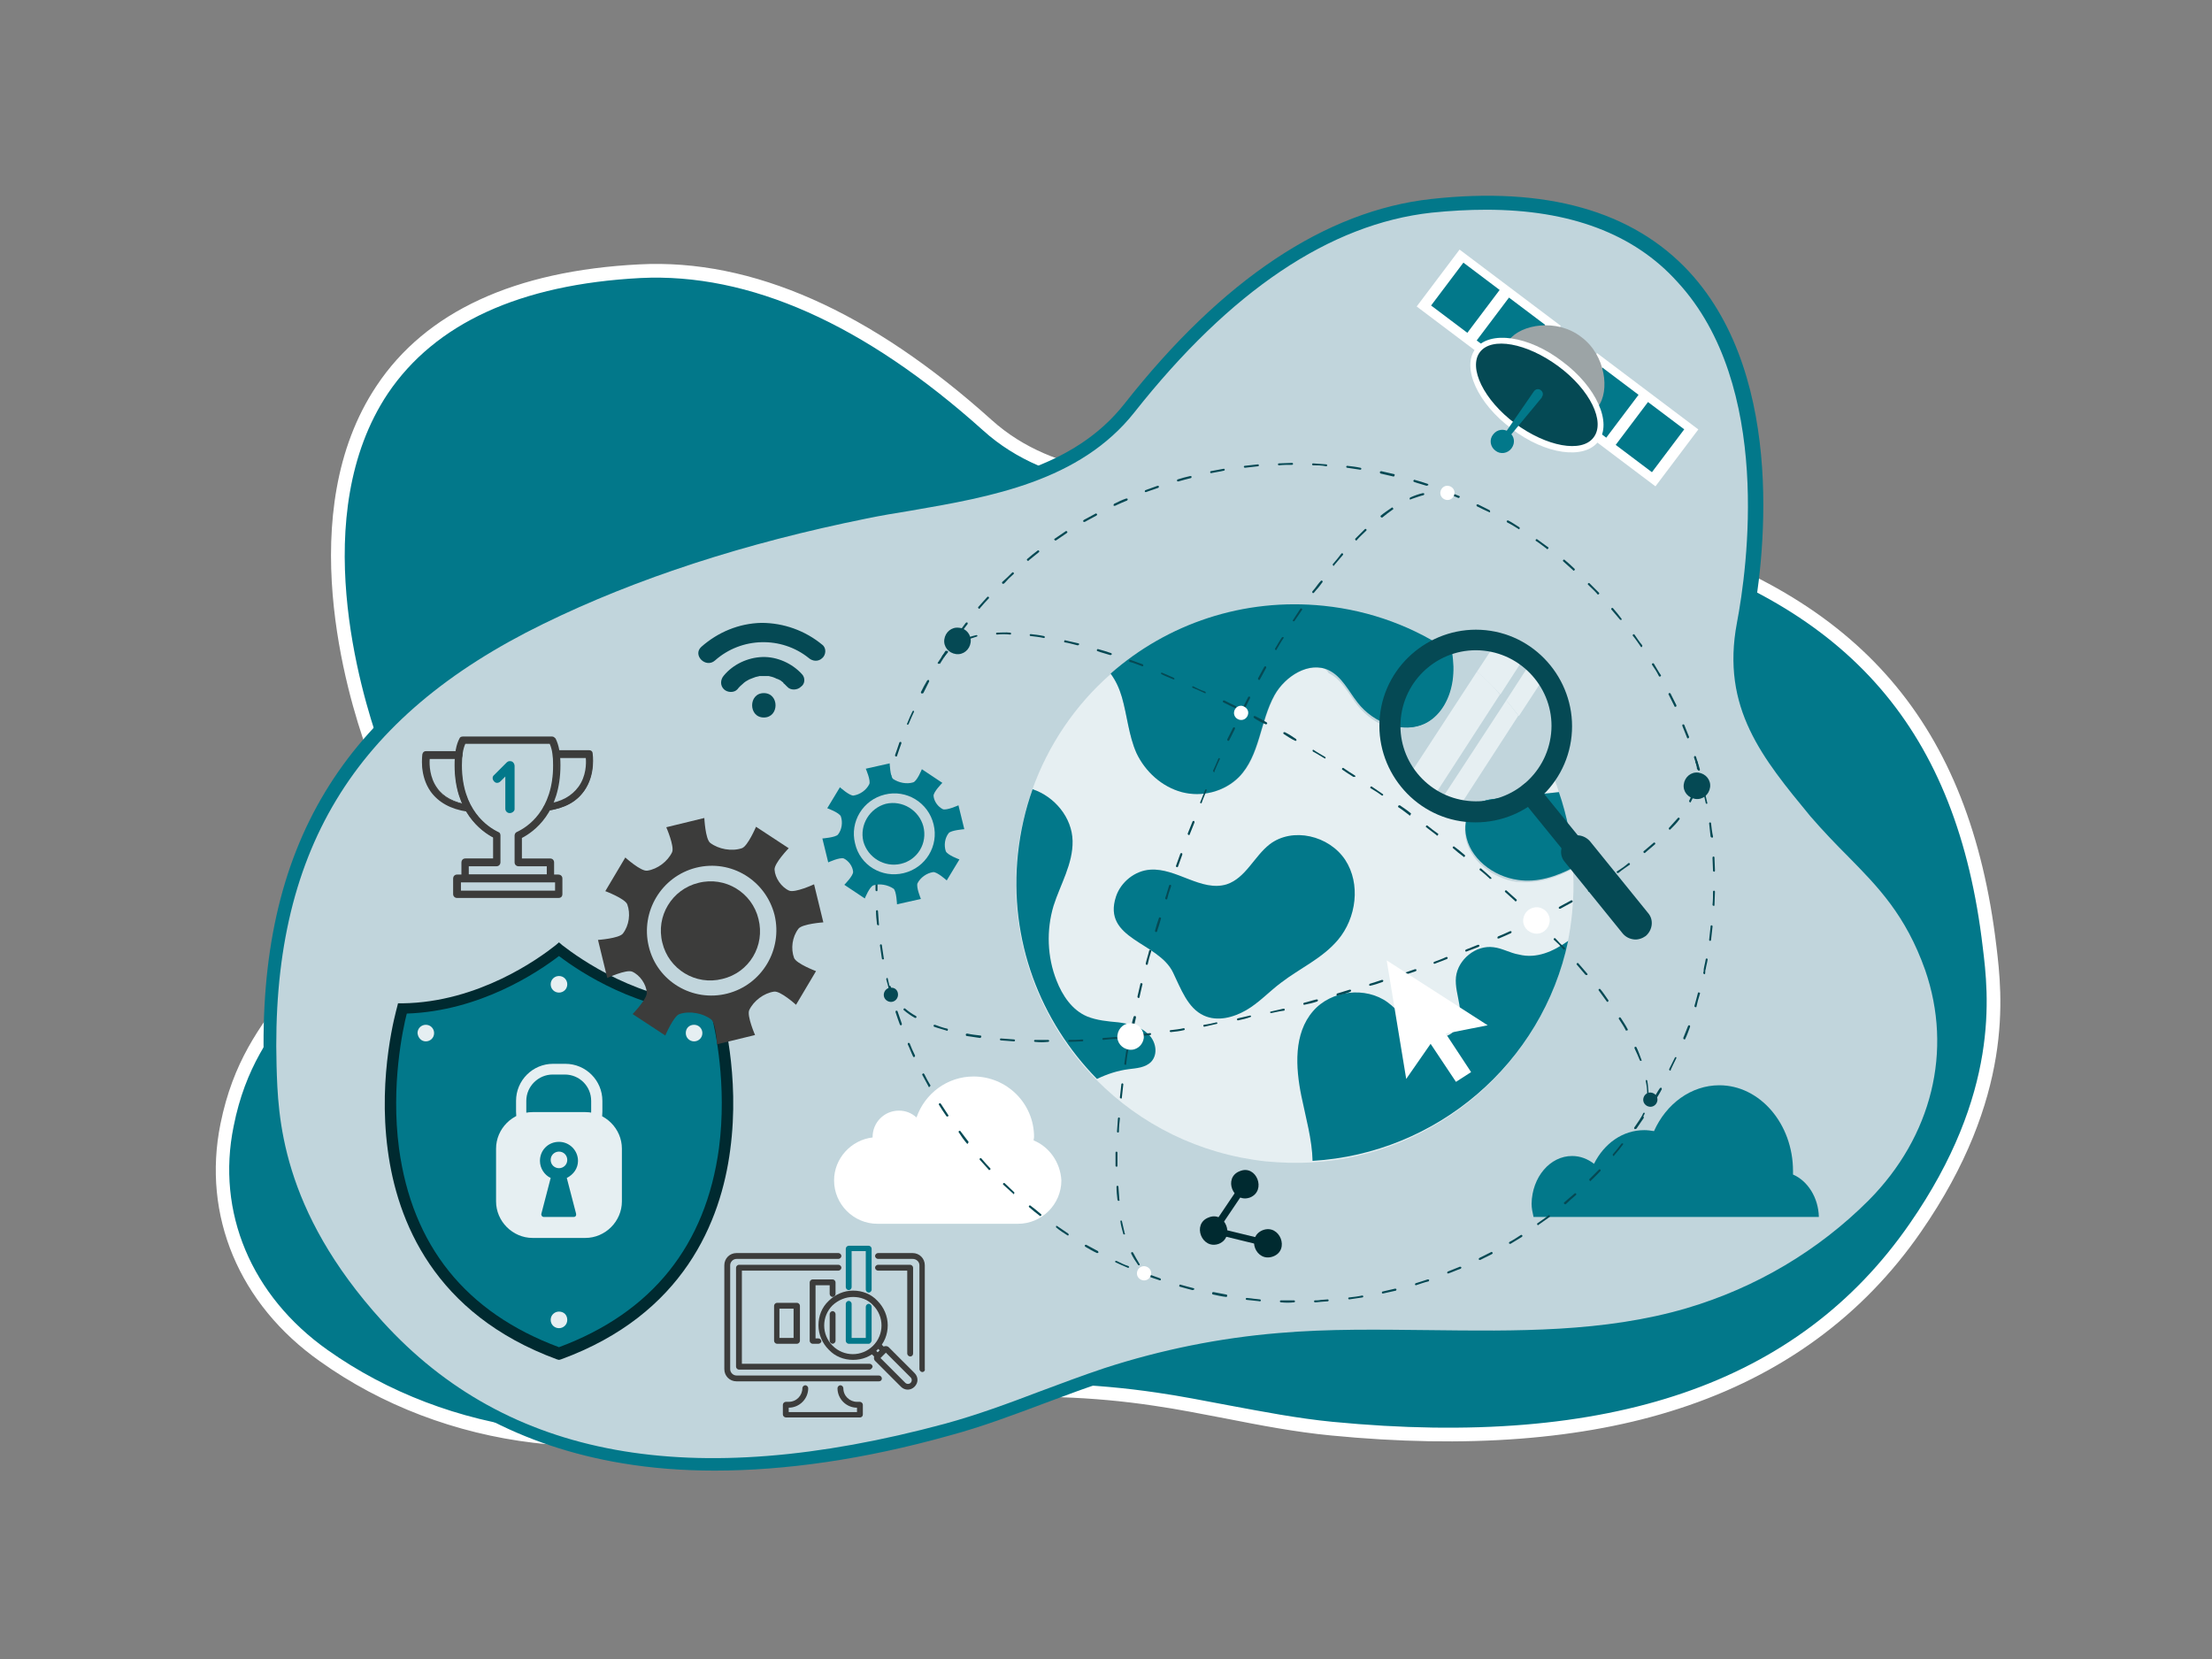 <?xml version="1.0" encoding="utf-8"?>
<!-- Generator: Adobe Illustrator 28.2.0, SVG Export Plug-In . SVG Version: 6.00 Build 0)  -->
<svg version="1.0" id="Ebene_1" xmlns="http://www.w3.org/2000/svg" xmlns:xlink="http://www.w3.org/1999/xlink" x="0px" y="0px"
	 viewBox="0 0 453.5 340.2" style="enable-background:new 0 0 453.5 340.2;" xml:space="preserve">
<rect x="0" y="0" width="453.5" height="340.2" fill="#808080" stroke="none"/>
<style type="text/css">
	.st0{clip-path:url(#SVGID_00000111181620668486407320000001108569103316087975_);fill:#02788A;}
	.st1{clip-path:url(#SVGID_00000111181620668486407320000001108569103316087975_);fill:#FFFFFF;}
	.st2{clip-path:url(#SVGID_00000111181620668486407320000001108569103316087975_);fill:#C1D5DC;}
	.st3{clip-path:url(#SVGID_00000111181620668486407320000001108569103316087975_);fill:#054954;}
	.st4{clip-path:url(#SVGID_00000111181620668486407320000001108569103316087975_);fill:#002A30;}
	.st5{clip-path:url(#SVGID_00000111181620668486407320000001108569103316087975_);fill:#E6EFF2;}
	.st6{fill:#FFFFFF;}
	.st7{clip-path:url(#SVGID_00000060751087330006088240000006889351039618600606_);fill:#002A30;}
	.st8{fill:#02788A;}
	.st9{clip-path:url(#SVGID_00000149381099535980423600000006296570690058129036_);fill:#9CA4A6;}
	.st10{clip-path:url(#SVGID_00000149381099535980423600000006296570690058129036_);fill:#FFFFFF;}
	.st11{clip-path:url(#SVGID_00000149381099535980423600000006296570690058129036_);fill:#054954;}
	.st12{clip-path:url(#SVGID_00000149381099535980423600000006296570690058129036_);fill:#02788A;}
	.st13{clip-path:url(#SVGID_00000149381099535980423600000006296570690058129036_);fill:#C1D5DC;}
	.st14{clip-path:url(#SVGID_00000149381099535980423600000006296570690058129036_);fill:#E6EFF2;}
	.st15{clip-path:url(#SVGID_00000149381099535980423600000006296570690058129036_);fill:#3C3C3B;}
</style>
<g>
	<g>
		<defs>
			<rect id="SVGID_1_" x="44.2" y="40.2" width="365.8" height="261.4"/>
		</defs>
		<clipPath id="SVGID_00000057839536493644855860000017493873240761595303_">
			<use xlink:href="#SVGID_1_"  style="overflow:visible;"/>
		</clipPath>
		<path style="clip-path:url(#SVGID_00000057839536493644855860000017493873240761595303_);fill:#02788A;" d="M46.5,230.7
			c3.6-17.5,12.5-24.1,20.1-36.3c9.3-14.8,15.4-25.5,9.8-41.5c-9.3-26.2-22.5-93.3,54.8-97.4c27.7-1.4,52.4,14.6,71.2,31.6
			c16,14.5,40.2,11.9,60.1,12.5c24.4,0.8,49.7,3.9,73.3,10.8c48.7,14.2,67.3,43.3,72.1,83.7c1.5,12.2,2.8,31.6-15.2,57.6
			c-24.3,35.1-66.1,46.4-119.6,41.2c-12.2-1.2-24.1-4.3-36.2-6.1c-12.6-1.9-25.5-2.3-38.3-1.3c-29.8,2.3-59.5,12.3-89,8.8
			c-15.6-1.9-30.7-7.5-43.2-16.4C50.7,266.8,42.8,249.1,46.5,230.7"/>
		<path style="clip-path:url(#SVGID_00000057839536493644855860000017493873240761595303_);fill:#FFFFFF;" d="M122.5,296.5
			c-4.4,0-8.8-0.2-13.1-0.7c-16-1.9-31.2-7.7-43.8-16.7c-16.6-11.7-24.2-29.9-20.4-48.7l0,0c2.6-12.8,8-19.8,13.6-27.3
			c2.2-2.9,4.5-6,6.7-9.4c9.5-15.1,15-25.1,9.6-40.3c-3.9-10.9-15.2-48.4,2.1-74.3c10.1-15.2,28.3-23.6,53.9-24.9
			c23.1-1.2,47.4,9.6,72.2,31.9c13.1,11.8,31.5,11.9,49.4,12c3.4,0,6.6,0,9.8,0.1c27.1,0.9,51.9,4.5,73.7,10.9
			c45.2,13.2,67.7,39.4,73.1,84.9c1.2,10,3.7,30.9-15.5,58.6c-11.9,17.2-28.6,29.4-49.6,36.2c-19.6,6.4-43.6,8.2-71.3,5.5
			c-7.3-0.7-14.6-2.1-21.7-3.5c-4.8-0.9-9.7-1.9-14.6-2.6c-12.6-1.9-25.4-2.3-37.9-1.3c-10.8,0.8-21.8,2.7-32.4,4.5
			C151.9,294,137.2,296.5,122.5,296.5z M47.9,230.9c-3.6,17.6,3.6,34.8,19.3,45.9c12.3,8.7,27,14.3,42.5,16.2
			c18.6,2.2,37.7-1.1,56.1-4.2c10.7-1.8,21.7-3.7,32.7-4.6c12.8-1,25.7-0.6,38.6,1.3c4.9,0.7,9.9,1.7,14.7,2.6
			c7,1.3,14.2,2.7,21.4,3.4c56.9,5.5,95.6-7.8,118.3-40.6c18.6-26.8,16.2-47,15-56.7c-5.2-44.3-27.1-69.7-71.1-82.5
			c-21.5-6.3-46.1-9.9-73-10.7c-3.1-0.1-6.3-0.1-9.7-0.1c-17.5-0.1-37.4-0.2-51.2-12.7c-24.3-21.8-47.9-32.3-70.2-31.2
			c-24.7,1.3-42.1,9.3-51.8,23.7c-16.5,24.8-5.5,61.2-1.8,71.8c6.1,17.2-1.3,29-9.9,42.7c-2.2,3.5-4.6,6.6-6.8,9.6
			C55.5,212,50.3,218.8,47.9,230.9L47.9,230.9z"/>
		<path style="clip-path:url(#SVGID_00000057839536493644855860000017493873240761595303_);fill:#C1D5DC;" d="M396.1,198.3
			c-5.7-16.3-14.9-21.4-23.7-31.9c-10.6-12.9-17.8-22.2-14.8-38.5c5.1-26.7,8.1-93.5-64.3-85.6c-25.9,2.9-46.7,22.1-61.8,41.4
			c-12.9,16.4-35.7,17.6-54.1,21.3c-22.6,4.5-45.6,11.4-66.6,21.7c-43.3,21.2-56.6,52.1-55.5,91.9c0.3,12,1.8,30.9,22.1,53.3
			c27.4,30.2,67.8,34.6,116.7,21.4c11.2-3,21.8-7.8,32.8-11.4c11.5-3.7,23.4-6.2,35.4-7.1c28-2.4,57,2.8,83.9-5.2
			c14.3-4.2,27.4-12,37.9-22.5C397.3,233.8,402.1,215.5,396.1,198.3"/>
		<path style="clip-path:url(#SVGID_00000057839536493644855860000017493873240761595303_);fill:#02788A;" d="M146.5,301.5
			c-6.6,0-13-0.5-18.9-1.5c-20.5-3.4-37.6-12.6-51.1-27.4c-21.6-23.8-22.2-44.3-22.4-54.2c-1.3-44.8,16-73.5,56.2-93.1
			c19.4-9.4,41.9-16.8,67-21.8c2.9-0.6,5.9-1.1,9.1-1.6c16.5-2.8,33.7-5.8,44.2-19.2c20-25.4,41.2-39.5,62.8-41.9
			c23.5-2.6,41.3,2.4,52.9,14.9c20.5,22.2,15.1,60.9,12.9,72.3c-2.9,15.4,3.6,24.3,14.5,37.4c2.5,3,5,5.6,7.5,8
			c6.3,6.4,12.3,12.4,16.4,24.3l0,0c6.1,17.5,1.5,36.3-12.3,50.1c-10.5,10.6-23.8,18.5-38.4,22.8c-17.4,5.1-35.7,4.9-53.5,4.6
			c-10.1-0.1-20.6-0.3-30.7,0.6c-11.8,1-23.6,3.3-35.1,7.1c-4.4,1.4-8.9,3.1-13.2,4.7c-6.4,2.4-13,4.9-19.7,6.7
			C177.2,299.2,161,301.5,146.5,301.5z M304.7,43c-3.6,0-7.3,0.2-11.2,0.6c-20.9,2.3-41.3,16.1-60.9,40.9
			c-11.2,14.2-29.6,17.4-45.9,20.2c-3.1,0.5-6.1,1-9,1.6c-24.8,5-47.1,12.2-66.3,21.6c-39.1,19.1-55.9,47-54.7,90.6
			c0.3,10.3,0.8,29.4,21.7,52.4c25.6,28.2,63.3,35,115.3,21c6.6-1.8,13.1-4.2,19.4-6.6c4.3-1.6,8.8-3.3,13.3-4.8
			c11.7-3.8,23.7-6.2,35.7-7.2c10.3-0.9,20.8-0.7,31-0.6c17.6,0.2,35.7,0.5,52.7-4.5c14.2-4.2,27-11.8,37.3-22.1
			c13-13.1,17.3-30.7,11.6-47.2c-4-11.3-9.7-17.1-15.8-23.3c-2.5-2.5-5.1-5.2-7.7-8.2c-9.8-11.9-18.4-22.2-15.1-39.7
			c2.1-11,7.4-48.7-12.2-69.9C335,47.9,321.8,43,304.7,43z"/>
		<path style="clip-path:url(#SVGID_00000057839536493644855860000017493873240761595303_);fill:#054954;" d="M156.6,142.1
			c-3.2,0-3.2,5,0,5C159.8,147.1,159.8,142.1,156.6,142.1"/>
		<path style="clip-path:url(#SVGID_00000057839536493644855860000017493873240761595303_);fill:#054954;" d="M164.4,138.2
			c-2-2.2-5.1-3.6-8.1-3.5c-3,0.1-6,1.5-7.9,3.8c-0.7,0.8-0.8,2,0,2.8c0.7,0.7,2.1,0.8,2.8,0c0.3-0.4,0.7-0.8,1.2-1.2
			c0,0,0.1-0.1,0.1-0.1c0.1-0.1,0.3-0.2,0.4-0.3c0.2-0.1,0.5-0.3,0.7-0.4c0.3-0.1,0.7-0.3,1.3-0.5c0.3-0.1,0.6-0.1,0.8-0.2h0.1
			c0.2,0,0.3,0,0.5,0c0.3,0,0.6,0,0.8,0h0.2c0.1,0,0.2,0,0.3,0c0.4,0.1,0.9,0.2,1.3,0.4c0.1,0,0.3,0.2,0.5,0.2
			c0.1,0,0.2,0.1,0.2,0.1c0.3,0.1,0.6,0.3,0.8,0.5c0,0,0.2,0.1,0.2,0.2s0.2,0.2,0.2,0.2l0.6,0.6c0.7,0.8,2.1,0.7,2.8,0
			C165.1,140.2,165.1,138.9,164.4,138.2"/>
		<path style="clip-path:url(#SVGID_00000057839536493644855860000017493873240761595303_);fill:#054954;" d="M168.6,132.2
			c-3.5-2.9-7.9-4.5-12.5-4.5c-4.6,0.1-8.9,1.9-12.3,4.9c-1.9,1.7,0.9,4.5,2.8,2.8c5.4-4.8,13.6-5,19.2-0.5c0.8,0.7,2,0.8,2.8,0
			C169.3,134.3,169.5,132.9,168.6,132.2"/>
		<path style="clip-path:url(#SVGID_00000057839536493644855860000017493873240761595303_);fill:#FFFFFF;" d="M211.9,233.8
			c0-0.2,0.1-0.5,0.1-0.7c0-6.9-5.6-12.4-12.4-12.4c-5.4,0-10,3.5-11.7,8.4c-1-0.9-2.2-1.4-3.6-1.4c-3,0-5.4,2.4-5.4,5.4v0.1
			c-4.4,0.5-7.9,4.3-7.9,8.8c0,4.9,4,8.9,8.9,8.9h28.8c4.9,0,8.9-4,8.9-8.9C217.4,238.3,215.1,235.1,211.9,233.8"/>
		<path style="clip-path:url(#SVGID_00000057839536493644855860000017493873240761595303_);fill:#02788A;" d="M322.3,237
			c1.7,0,3.2,0.6,4.5,1.6c2.1-4.2,5.9-6.9,10.3-6.9c0.7,0,1.4,0.1,2,0.2c2.5-5.6,7.6-9.4,13.4-9.4c8.3,0,15.1,7.9,15.1,17.6v0.7
			c3,1.3,5.2,4.7,5.3,8.7h-7.6h-16.6h-18.6h-15.7c-0.2-0.9-0.4-1.8-0.4-2.7C314.1,241.3,317.8,237,322.3,237"/>
		<path style="clip-path:url(#SVGID_00000057839536493644855860000017493873240761595303_);fill:#02788A;" d="M146.7,206.7
			c-16-0.2-28.7-9.4-32.1-12.1c-3.4,2.7-16.1,11.9-32.1,12.1c0,0-15.7,53.3,32.1,70.8C162.4,260,146.7,206.7,146.7,206.7"/>
		<path style="clip-path:url(#SVGID_00000057839536493644855860000017493873240761595303_);fill:#002A30;" d="M114.6,278.8l-0.4-0.1
			c-25.3-9.3-32.8-28.5-34.7-42.9c-2.1-15.6,1.8-28.8,1.9-29.3l0.2-0.8l0.9,0c15.6-0.2,28-9.2,31.4-11.9l0.7-0.6l0.7,0.6
			c3.5,2.7,16,11.7,31.4,11.9l0.9,0l0.2,0.8c0.2,0.6,4,13.8,1.9,29.3c-1.9,14.5-9.5,33.7-34.7,42.9L114.6,278.8z M83.4,207.8
			c-0.8,3.1-3.3,14.7-1.6,27.6c2.7,20,13.7,33.7,32.8,40.8c19.1-7.1,30.1-20.9,32.8-40.8c1.7-13-0.8-24.5-1.6-27.6
			c-14.8-0.5-26.9-8.5-31.2-11.8C110.3,199.3,98.4,207.3,83.4,207.8z"/>
		<path style="clip-path:url(#SVGID_00000057839536493644855860000017493873240761595303_);fill:#E6EFF2;" d="M113.3,220.3
			c-2.9,0-5.4,2.4-5.4,5.4v2.2c0,3,2.4,5.4,5.4,5.4h2.5c2.9,0,5.4-2.4,5.4-5.4v-2.2c0-3-2.4-5.4-5.4-5.4H113.3z M115.9,235.5h-2.5
			c-4.2,0-7.6-3.4-7.6-7.6v-2.2c0-4.2,3.4-7.6,7.6-7.6h2.5c4.2,0,7.6,3.4,7.6,7.6v2.2C123.5,232.1,120.1,235.5,115.9,235.5"/>
		<path style="clip-path:url(#SVGID_00000057839536493644855860000017493873240761595303_);fill:#E6EFF2;" d="M127.5,246.3
			c0,4.1-3.4,7.5-7.5,7.5h-10.8c-4.1,0-7.5-3.4-7.5-7.5v-10.8c0-4.1,3.4-7.5,7.5-7.5H120c4.1,0,7.5,3.4,7.5,7.5V246.3z"/>
		<path style="clip-path:url(#SVGID_00000057839536493644855860000017493873240761595303_);fill:#02788A;" d="M118.5,238
			c0-2.1-1.7-3.9-3.9-3.9s-3.9,1.7-3.9,3.9c0,1.5,0.9,2.9,2.2,3.5l-1.9,7.3c-0.1,0.3,0.1,0.7,0.5,0.7h6.1c0.4,0,0.6-0.3,0.5-0.7
			l-1.9-7.3C117.6,240.8,118.5,239.5,118.5,238"/>
		<path style="clip-path:url(#SVGID_00000057839536493644855860000017493873240761595303_);fill:#E6EFF2;" d="M114.6,272.3
			c0.9,0,1.7-0.7,1.7-1.7s-0.7-1.7-1.7-1.7c-0.9,0-1.7,0.7-1.7,1.7S113.7,272.3,114.6,272.3"/>
		<path style="clip-path:url(#SVGID_00000057839536493644855860000017493873240761595303_);fill:#E6EFF2;" d="M114.6,239.5
			c0.9,0,1.7-0.7,1.7-1.7c0-0.9-0.7-1.7-1.7-1.7c-0.9,0-1.7,0.7-1.7,1.7C112.9,238.8,113.7,239.5,114.6,239.5"/>
		<path style="clip-path:url(#SVGID_00000057839536493644855860000017493873240761595303_);fill:#E6EFF2;" d="M114.6,203.5
			c0.9,0,1.7-0.7,1.7-1.7c0-0.9-0.7-1.7-1.7-1.7c-0.9,0-1.7,0.7-1.7,1.7C112.9,202.8,113.7,203.5,114.6,203.5"/>
		<path style="clip-path:url(#SVGID_00000057839536493644855860000017493873240761595303_);fill:#E6EFF2;" d="M87.3,213.5
			c0.9,0,1.7-0.7,1.7-1.7c0-0.9-0.7-1.7-1.7-1.7c-0.9,0-1.7,0.7-1.7,1.7C85.7,212.8,86.4,213.5,87.3,213.5"/>
		<path style="clip-path:url(#SVGID_00000057839536493644855860000017493873240761595303_);fill:#E6EFF2;" d="M142.3,213.5
			c0.9,0,1.7-0.7,1.7-1.7c0-0.9-0.7-1.7-1.7-1.7s-1.7,0.7-1.7,1.7C140.6,212.8,141.4,213.5,142.3,213.5"/>
		<path style="clip-path:url(#SVGID_00000057839536493644855860000017493873240761595303_);fill:#E6EFF2;" d="M271.5,124.1
			C271.5,124.1,271.5,124.1,271.5,124.1c8.9,0.9,17.2,3.9,24.4,8.4c0,0,0,0,0,0C288.7,128,280.4,125,271.5,124.1 M270.5,136.9
			c-3.5-0.4-7.3,2.3-9.1,5.6c-3,5.4-3,12.4-7.3,16.8c-2.5,2.6-6.3,3.8-10,3.4c-0.6-0.1-1.2-0.2-1.8-0.3c-4.1-1.1-7.5-4.2-9.3-8
			c-1.6-3.6-1.9-7.7-3-11.5c-0.5-1.7-1.2-3.3-2.3-4.7c-7.2,6.3-12.8,14.5-16.1,23.8c-1.5,4.2-2.5,8.6-3,13.2
			c-1.9,17.7,4.6,34.4,16.2,46.2c9,9.1,21,15.2,34.7,16.7c3.2,0.3,6.4,0.4,9.5,0.2c25.4-1.5,47-20,52.4-45.1
			c0.4-1.9,0.7-3.9,0.9-5.9c0.3-3.1,0.4-6.1,0.2-9.2c-3.4,1.8-7.2,3.1-11.1,2.7c-0.1,0-0.3,0-0.4,0c-5.1-0.7-9.9-4.5-10.6-9.5
			c-0.2-1.5,0-3.2,0.8-4.4c-0.2,0-0.4,0-0.5,0c-0.7-0.1-1.3-0.2-1.9-0.3c-1.3-0.3-2.6-0.7-3.8-1.3c-1.2-0.6-2.4-1.3-3.5-2.2
			c-1.8-1.5-3.3-3.3-4.4-5.3c-1.4-2.6-2.2-5.5-2.2-8.6c-2.6-0.8-4.9-2.5-6.6-4.6c-1.8-2.3-3.2-5.3-5.9-6.6
			C271.9,137.1,271.2,136.9,270.5,136.9 M317.8,157.8c-0.7,1.2-1.6,2.3-2.5,3.3c0,0,0,0,0.1,0.1l1.2,1.5c1-0.1,2-0.2,3-0.3
			c0,0,0,0,0,0C319.1,160.7,318.5,159.2,317.8,157.8"/>
		<path style="clip-path:url(#SVGID_00000057839536493644855860000017493873240761595303_);fill:#02788A;" d="M297.7,139.6
			c-0.5,3.4-2.2,6.8-5.2,8.5c-4.7,2.6-10.9,0.2-14.2-4.1c-1.8-2.3-3.2-5.3-5.9-6.6c-4-1.9-8.9,1.2-11.1,5.1c-3,5.4-3,12.4-7.3,16.8
			c-3,3-7.6,4.2-11.7,3.1c-4.1-1.1-7.5-4.2-9.3-8c-1.6-3.6-1.9-7.7-3-11.5c-0.5-1.7-1.2-3.3-2.3-4.8c11.6-10.2,27.2-15.6,43.7-13.9
			c9.7,1,18.7,4.4,26.2,9.6C298,135.7,298,137.7,297.7,139.6"/>
		<path style="clip-path:url(#SVGID_00000057839536493644855860000017493873240761595303_);fill:#02788A;" d="M228.8,183.8
			c1-3,3.9-5.3,7-5.5c5.4-0.4,10.5,4.6,15.7,3c3.9-1.3,5.6-5.7,8.8-8.2c4.7-3.6,12.2-1.8,15.5,3.2c3.2,4.9,2.3,11.9-1.5,16.4
			c-3.2,3.8-7.8,5.8-11.7,8.8c-2.4,1.8-4.5,4.1-7.1,5.6c-2.6,1.5-5.9,2.4-8.7,1.1c-3.3-1.5-4.7-5.5-6.3-8.8
			C237.5,193.1,225.9,192.6,228.8,183.8"/>
		<path style="clip-path:url(#SVGID_00000057839536493644855860000017493873240761595303_);fill:#02788A;" d="M321.5,192.9
			c-5.3,25.2-27,43.6-52.4,45.1c-0.1-4.4-1.4-8.9-2.3-13.3c-1.2-5.9-1.6-12.8,2.4-17.4c3.7-4.3,10.8-5.1,15.3-1.8
			c2.2,1.6,3.8,4,6,5.6c2.2,1.6,5.6,2.3,7.5,0.4c1.4-1.4,1.5-3.6,1.2-5.5c-0.3-1.9-0.9-3.8-0.7-5.7c0.4-3.6,4.1-6.6,7.7-6.1
			c1.8,0.2,3.4,1.2,5.2,1.5C315,196.6,318.4,195.1,321.5,192.9"/>
		<path style="clip-path:url(#SVGID_00000057839536493644855860000017493873240761595303_);fill:#02788A;" d="M300.5,170.9
			c-0.3-2,0.2-4.2,1.7-5.6c1.4-1.2,3.3-1.5,5.1-1.6c4.1-0.4,8.2-0.9,12.3-1.3c1.7,4.9,2.7,10.1,3.1,15.4c-3.6,1.9-7.5,3.2-11.5,2.6
			C306.1,179.7,301.2,175.9,300.5,170.9"/>
		<path style="clip-path:url(#SVGID_00000057839536493644855860000017493873240761595303_);fill:#02788A;" d="M236,217.7
			c-1.2,1.2-3,1.3-4.6,1.5c-2.3,0.3-4.4,1-6.5,2c-11.6-11.8-18.1-28.4-16.2-46.2c0.5-4.6,1.5-9,3-13.2c4.5,1.5,8.1,5.8,8.2,10.6
			c0.1,4.7-2.5,8.9-3.9,13.3c-1.5,5-1.3,10.5,0.6,15.3c1.2,3.1,3.2,6.1,6.3,7.4c2,0.8,4.2,1,6.4,1.2c2.2,0.3,4.4,0.8,6,2.3
			C237,213.4,237.5,216.1,236,217.7"/>
		<path style="clip-path:url(#SVGID_00000057839536493644855860000017493873240761595303_);fill:#054954;" d="M278.9,96.3
			C278.8,96.3,278.8,96.3,278.9,96.3c-0.9-0.1-1.8-0.3-2.7-0.4c-0.1,0-0.2-0.1-0.2-0.2c0-0.1,0.1-0.2,0.2-0.2
			c0.9,0.1,1.8,0.2,2.7,0.4c0.1,0,0.2,0.1,0.2,0.2C279.1,96.3,278.9,96.3,278.9,96.3 M269.2,95.4c-0.1,0-0.2-0.1-0.2-0.2
			c0-0.1,0.1-0.2,0.2-0.2c0.9,0.1,1.8,0.1,2.7,0.2c0.1,0,0.2,0.1,0.2,0.2c0,0.1-0.1,0.2-0.2,0.2C271,95.4,270.1,95.4,269.2,95.4
			 M285.7,97.7C285.7,97.7,285.7,97.7,285.7,97.7c-0.9-0.2-1.8-0.4-2.6-0.6c-0.1,0-0.2-0.1-0.2-0.3c0-0.1,0.1-0.2,0.3-0.2
			c0.9,0.2,1.8,0.4,2.6,0.6c0.1,0,0.2,0.1,0.1,0.3C285.9,97.6,285.8,97.7,285.7,97.7 M262.2,95.4c-0.1,0-0.2-0.1-0.2-0.2
			c0-0.1,0.1-0.2,0.2-0.2c0.9,0,1.8-0.1,2.7-0.1c0.1,0,0.2,0.1,0.2,0.2c0,0.1-0.1,0.2-0.2,0.2C264,95.3,263.1,95.3,262.2,95.4
			C262.2,95.4,262.2,95.4,262.2,95.4 M292.5,99.6L292.5,99.6c-0.9-0.3-1.8-0.5-2.6-0.8c-0.1-0.1-0.2-0.1-0.1-0.3
			c0.1-0.1,0.1-0.2,0.3-0.1c0.8,0.2,1.7,0.5,2.6,0.8c0.1,0.1,0.2,0.1,0.1,0.3C292.6,99.5,292.5,99.6,292.5,99.6 M255.2,95.9
			c-0.1,0-0.1-0.1-0.2-0.2c0-0.1,0.1-0.2,0.2-0.2c0.9-0.1,1.8-0.2,2.7-0.3c0.1,0,0.2,0.1,0.2,0.2c0,0.1-0.1,0.2-0.2,0.2
			C257.1,95.7,256.2,95.8,255.2,95.9L255.2,95.9z M299,102.1L299,102.1c-0.9-0.4-1.7-0.7-2.5-1c-0.1-0.1-0.1-0.2-0.1-0.3
			c0.1-0.1,0.2-0.1,0.3-0.1c0.8,0.3,1.7,0.7,2.5,1c0.1,0.1,0.1,0.2,0.1,0.2C299.2,102,299.1,102.1,299,102.1 M248.3,97
			c-0.1,0-0.2-0.1-0.2-0.2c0-0.1,0.1-0.2,0.1-0.2c0.9-0.2,1.8-0.3,2.7-0.5c0.1,0,0.2,0.1,0.2,0.2c0,0.1-0.1,0.2-0.2,0.2
			C250.1,96.7,249.2,96.8,248.3,97L248.3,97z M305.3,105C305.3,105,305.3,105,305.3,105c-0.9-0.4-1.7-0.8-2.5-1.2
			c-0.1-0.1-0.1-0.2-0.1-0.3c0.1-0.1,0.2-0.1,0.3-0.1c0.8,0.4,1.6,0.8,2.4,1.2c0.1,0.1,0.1,0.2,0.1,0.3
			C305.5,105,305.4,105.1,305.3,105 M241.5,98.7c-0.1,0-0.2-0.1-0.2-0.1c0-0.1,0-0.2,0.1-0.3c0.9-0.3,1.7-0.5,2.6-0.7
			c0.1,0,0.2,0,0.3,0.1c0,0.1,0,0.2-0.1,0.3c-0.9,0.2-1.8,0.5-2.6,0.7C241.6,98.7,241.5,98.7,241.5,98.7 M311.4,108.5
			C311.4,108.5,311.4,108.5,311.4,108.5c-0.8-0.5-1.6-1-2.4-1.4c-0.1-0.1-0.1-0.2-0.1-0.3c0.1-0.1,0.2-0.1,0.3-0.1
			c0.8,0.4,1.5,0.9,2.3,1.4c0.1,0.1,0.1,0.2,0,0.3C311.6,108.5,311.5,108.5,311.4,108.5 M234.9,100.9c-0.1,0-0.2-0.1-0.2-0.1
			c0-0.1,0-0.2,0.1-0.3c0.8-0.3,1.7-0.6,2.5-0.9c0.1,0,0.2,0,0.3,0.1c0,0.1,0,0.2-0.1,0.3C236.6,100.3,235.8,100.6,234.9,100.9
			C234.9,100.9,234.9,100.9,234.9,100.9 M317.2,112.6c0,0-0.1,0-0.1-0.1c-0.7-0.5-1.4-1.1-2.2-1.6c-0.1,0-0.1-0.2,0-0.3
			c0.1-0.1,0.2-0.1,0.3,0c0.7,0.5,1.5,1.1,2.2,1.6c0.1,0,0.1,0.2,0,0.3C317.3,112.5,317.2,112.6,317.2,112.6 M228.4,103.7
			c-0.1,0-0.1-0.1-0.1-0.1c0-0.1,0-0.2,0.1-0.3c0.8-0.4,1.6-0.8,2.5-1.1c0.1,0,0.2,0,0.3,0.1c0,0.1,0,0.2-0.1,0.3
			c-0.8,0.3-1.6,0.7-2.5,1.1C228.5,103.7,228.5,103.7,228.4,103.7 M322.6,117c0,0-0.1,0-0.1-0.1c-0.7-0.6-1.3-1.2-2-1.8
			c-0.1-0.1-0.1-0.2,0-0.3c0.1-0.1,0.2-0.1,0.3,0c0.7,0.6,1.4,1.2,2,1.8c0.1,0.1,0.1,0.2,0,0.3C322.7,117,322.6,117,322.6,117
			 M222.2,107c-0.1,0-0.1-0.1-0.1-0.1c-0.1-0.1,0-0.2,0.1-0.3c0.8-0.4,1.6-0.9,2.4-1.3c0.1-0.1,0.2,0,0.3,0.1c0.1,0.1,0,0.2-0.1,0.3
			c-0.8,0.4-1.6,0.9-2.4,1.3C222.3,107,222.3,107,222.2,107 M327.6,121.9c0,0-0.1,0-0.1-0.1c-0.6-0.7-1.3-1.3-1.9-1.9
			c-0.1-0.1-0.1-0.2,0-0.3c0.1-0.1,0.2-0.1,0.3,0c0.6,0.6,1.3,1.3,1.9,1.9c0.1,0.1,0.1,0.2,0,0.3
			C327.8,121.8,327.7,121.9,327.6,121.9 M216.3,110.8c0,0-0.1-0.1-0.1-0.1c-0.1-0.1-0.1-0.2,0.1-0.3c0.7-0.5,1.5-1,2.2-1.5
			c0.1-0.1,0.2,0,0.3,0.1c0.1,0.1,0,0.2-0.1,0.3c-0.7,0.5-1.5,1-2.2,1.5C216.4,110.8,216.4,110.8,216.3,110.8 M332.3,127.1
			c0,0-0.1,0-0.2-0.1c-0.6-0.7-1.2-1.4-1.7-2c-0.1-0.1-0.1-0.2,0-0.3c0.1-0.1,0.2-0.1,0.3,0c0.6,0.7,1.2,1.4,1.7,2.1
			c0.1,0.1,0.1,0.2,0,0.3C332.4,127.1,332.3,127.1,332.3,127.1 M210.8,115c0,0-0.1,0-0.2-0.1c-0.1-0.1-0.1-0.2,0-0.3
			c0.7-0.6,1.4-1.2,2.1-1.7c0.1-0.1,0.2-0.1,0.3,0c0.1,0.1,0.1,0.2,0,0.3c-0.7,0.6-1.4,1.1-2.1,1.7C210.9,115,210.8,115,210.8,115
			 M336.5,132.7c0,0-0.1-0.1-0.1-0.1c-0.5-0.7-1-1.5-1.6-2.2c-0.1-0.1-0.1-0.2,0-0.3c0.1-0.1,0.2-0.1,0.3,0c0.5,0.7,1,1.5,1.6,2.2
			C336.7,132.5,336.7,132.6,336.5,132.7C336.5,132.7,336.5,132.8,336.5,132.7 M205.6,119.7c0,0-0.1,0-0.1-0.1
			c-0.1-0.1-0.1-0.2,0-0.3c0.7-0.6,1.3-1.2,2-1.9c0.1-0.1,0.2-0.1,0.3,0c0.1,0.1,0.1,0.2,0,0.3c-0.7,0.6-1.3,1.2-1.9,1.9
			C205.7,119.7,205.6,119.7,205.6,119.7 M340.2,138.7c-0.1,0-0.1-0.1-0.1-0.1c-0.4-0.8-0.9-1.6-1.4-2.3c-0.1-0.1,0-0.2,0.1-0.3
			c0.1-0.1,0.2,0,0.3,0.1c0.5,0.8,0.9,1.6,1.4,2.3c0.1,0.1,0,0.2-0.1,0.3C340.2,138.7,340.2,138.7,340.2,138.7 M200.7,124.8
			c0,0-0.1,0-0.1-0.1c-0.1-0.1-0.1-0.2,0-0.3c0.6-0.7,1.2-1.3,1.8-2c0.1-0.1,0.2-0.1,0.3,0c0.1,0.1,0.1,0.2,0,0.3
			c-0.6,0.6-1.2,1.3-1.8,2C200.9,124.8,200.8,124.8,200.7,124.8 M343.4,144.9c-0.1,0-0.1-0.1-0.1-0.1c-0.4-0.8-0.8-1.6-1.2-2.4
			c-0.1-0.1,0-0.2,0.1-0.3c0.1-0.1,0.2,0,0.3,0.1c0.4,0.8,0.8,1.6,1.2,2.4c0,0.1,0,0.2-0.1,0.3C343.5,144.9,343.4,144.9,343.4,144.9
			 M196.4,130.3c0,0-0.1,0-0.1-0.1c-0.1,0-0.1-0.2,0-0.3c0.6-0.7,1.1-1.4,1.7-2.2c0.1-0.1,0.2-0.1,0.3-0.1c0.1,0.1,0.1,0.2,0.1,0.3
			c-0.5,0.7-1.1,1.4-1.6,2.1C196.5,130.3,196.4,130.3,196.4,130.3 M346.1,151.4c-0.1,0-0.2-0.1-0.2-0.1c-0.3-0.8-0.7-1.7-1-2.5
			c0-0.1,0-0.2,0.1-0.3c0.1,0,0.2,0,0.3,0.1c0.3,0.8,0.7,1.7,1,2.5C346.3,151.2,346.2,151.3,346.1,151.4
			C346.2,151.3,346.1,151.4,346.1,151.4 M192.4,136.1C192.4,136,192.4,136,192.4,136.1c-0.2-0.1-0.2-0.2-0.1-0.3
			c0.5-0.7,1-1.5,1.5-2.3c0-0.1,0.2-0.1,0.3,0c0.1,0,0.1,0.2,0.1,0.3c-0.5,0.7-1,1.5-1.5,2.3C192.6,136,192.5,136.1,192.4,136.1
			 M348.3,158c-0.1,0-0.2-0.1-0.2-0.1c-0.2-0.9-0.5-1.7-0.8-2.6c0-0.1,0-0.2,0.1-0.3c0.1,0,0.2,0,0.3,0.1c0.3,0.9,0.5,1.7,0.8,2.6
			C348.5,157.9,348.5,158,348.3,158C348.3,158,348.3,158,348.3,158 M189,142.2L189,142.2c-0.2-0.1-0.2-0.2-0.2-0.3
			c0.4-0.8,0.8-1.6,1.3-2.4c0.1-0.1,0.2-0.1,0.3-0.1c0.1,0.1,0.1,0.2,0.1,0.3c-0.4,0.8-0.8,1.6-1.2,2.4
			C189.2,142.1,189.1,142.2,189,142.2 M349.9,164.8c-0.1,0-0.2-0.1-0.2-0.2c-0.2-0.9-0.4-1.8-0.6-2.6c0-0.1,0.1-0.2,0.1-0.2
			c0.1,0,0.2,0.1,0.2,0.1c0.2,0.9,0.4,1.7,0.6,2.6C350.1,164.7,350,164.8,349.9,164.8C349.9,164.8,349.9,164.8,349.9,164.8
			 M186.1,148.6L186.1,148.6c-0.2-0.1-0.2-0.2-0.1-0.3c0.3-0.8,0.7-1.7,1.1-2.5c0.1-0.1,0.2-0.1,0.2-0.1c0.1,0.1,0.1,0.2,0.1,0.2
			c-0.4,0.8-0.7,1.6-1.1,2.5C186.2,148.5,186.2,148.6,186.1,148.6 M350.9,171.7c-0.1,0-0.1-0.1-0.2-0.2c-0.1-0.9-0.2-1.8-0.3-2.7
			c0-0.1,0.1-0.2,0.2-0.2c0.1,0,0.2,0.1,0.2,0.2c0.1,0.9,0.2,1.8,0.4,2.7C351.2,171.7,351.1,171.8,350.9,171.7
			C351,171.8,350.9,171.7,350.9,171.7 M183.7,155.1L183.7,155.1c-0.2-0.1-0.2-0.1-0.2-0.3c0.3-0.8,0.6-1.7,0.9-2.6
			c0.1-0.1,0.1-0.1,0.3-0.1c0.1,0.1,0.1,0.1,0.1,0.3c-0.3,0.8-0.6,1.7-0.9,2.6C183.9,155.1,183.8,155.1,183.7,155.1 M351.4,178.7
			c-0.1,0-0.2-0.1-0.2-0.2c0-0.8-0.1-1.6-0.1-2.5l0-0.2c0-0.1,0.1-0.2,0.2-0.2c0.1,0,0.2,0.1,0.2,0.2l0,0.2c0,0.8,0.1,1.6,0.1,2.5
			C351.6,178.6,351.5,178.8,351.4,178.7C351.4,178.7,351.4,178.7,351.4,178.7 M181.9,161.9C181.8,161.9,181.8,161.9,181.9,161.9
			c-0.1,0-0.2-0.1-0.2-0.3c0.2-0.9,0.4-1.7,0.6-2.6c0-0.1,0.1-0.2,0.3-0.1c0.1,0,0.2,0.1,0.1,0.3c-0.2,0.9-0.5,1.7-0.6,2.6
			C182,161.8,181.9,161.9,181.9,161.9 M351.3,185.7c-0.1,0-0.2-0.1-0.2-0.2c0.1-0.9,0.1-1.8,0.1-2.7c0-0.1,0.1-0.2,0.2-0.2
			c0.1,0,0.2,0.1,0.2,0.2c0,0.9-0.1,1.8-0.1,2.7C351.5,185.7,351.4,185.8,351.3,185.7 M180.5,168.8L180.5,168.8
			c-0.1,0-0.2-0.1-0.2-0.2c0.1-0.9,0.3-1.8,0.4-2.7c0-0.1,0.1-0.2,0.2-0.2c0.1,0,0.2,0.1,0.2,0.2c-0.2,0.9-0.3,1.8-0.4,2.7
			C180.7,168.7,180.7,168.8,180.5,168.8 M350.6,192.9L350.6,192.9c-0.1,0-0.2-0.1-0.2-0.2c0.1-0.9,0.2-1.8,0.3-2.7l0-0.1
			c0-0.1,0.1-0.2,0.2-0.2c0.1,0,0.2,0.1,0.2,0.2l0,0.1c-0.1,0.9-0.2,1.8-0.3,2.7C350.8,192.8,350.7,192.9,350.6,192.9 M179.8,175.7
			c-0.1,0-0.2-0.1-0.2-0.2c0.1-0.9,0.1-1.8,0.2-2.7c0-0.1,0.1-0.2,0.2-0.2c0.1,0,0.2,0.1,0.2,0.2c-0.1,0.9-0.2,1.8-0.2,2.7
			C180,175.7,179.9,175.7,179.8,175.7C179.8,175.7,179.8,175.7,179.8,175.7 M349.4,199.7C349.4,199.7,349.4,199.7,349.4,199.7
			c-0.1,0-0.2-0.1-0.2-0.3c0.1-0.2,0.1-0.4,0.1-0.7c0.1-0.7,0.3-1.3,0.4-2c0-0.1,0.1-0.2,0.2-0.2c0.1,0,0.2,0.1,0.2,0.2
			c-0.1,0.7-0.3,1.3-0.4,2c-0.1,0.2-0.1,0.4-0.1,0.7C349.6,199.7,349.5,199.8,349.4,199.7 M179.7,182.7c-0.1,0-0.2-0.1-0.2-0.2
			c0-0.9,0-1.8,0-2.7c0-0.1,0.1-0.2,0.2-0.2c0.1,0,0.2,0.1,0.2,0.2c0,0.9,0,1.8,0,2.7C179.9,182.6,179.8,182.8,179.7,182.7
			 M347.6,206.5C347.6,206.5,347.6,206.5,347.6,206.5c-0.2-0.1-0.2-0.1-0.2-0.3c0.2-0.8,0.5-1.7,0.7-2.6c0-0.1,0.1-0.2,0.3-0.1
			c0.1,0,0.2,0.1,0.1,0.3c-0.3,0.9-0.5,1.7-0.7,2.6C347.8,206.5,347.7,206.5,347.6,206.5 M180,189.7c-0.1,0-0.1-0.1-0.2-0.2
			c-0.1-0.9-0.2-1.8-0.2-2.7c0-0.1,0.1-0.2,0.2-0.2c0.1,0,0.2,0.1,0.2,0.2c0.1,0.9,0.1,1.8,0.2,2.7
			C180.3,189.6,180.2,189.7,180,189.7L180,189.7z M345.3,213.1L345.3,213.1c-0.2-0.1-0.2-0.2-0.2-0.3c0.3-0.8,0.7-1.7,1-2.5
			c0.1-0.1,0.1-0.1,0.3-0.1c0.1,0.1,0.1,0.1,0.1,0.3c-0.3,0.8-0.6,1.7-1,2.5C345.5,213.1,345.4,213.1,345.3,213.1 M181,196.7
			c-0.1,0-0.2-0.1-0.2-0.2c-0.1-0.9-0.3-1.8-0.4-2.7c0-0.1,0.1-0.2,0.2-0.2c0.1,0,0.2,0.1,0.2,0.2c0.1,0.9,0.3,1.8,0.4,2.7
			C181.3,196.6,181.2,196.7,181,196.7C181.1,196.6,181.1,196.7,181,196.7 M342.4,219.5C342.4,219.5,342.4,219.5,342.4,219.5
			c-0.2-0.1-0.2-0.2-0.2-0.3c0.4-0.8,0.8-1.6,1.2-2.4c0.1-0.1,0.2-0.1,0.2-0.1c0.1,0.1,0.1,0.2,0.1,0.2c-0.4,0.8-0.8,1.6-1.2,2.5
			C342.6,219.5,342.5,219.5,342.4,219.5 M182.6,203.5c-0.1,0-0.2-0.1-0.2-0.1c-0.2-0.9-0.5-1.8-0.7-2.6c0-0.1,0-0.2,0.1-0.3
			c0.1,0,0.2,0,0.2,0.1c0.2,0.9,0.4,1.7,0.6,2.6C182.7,203.4,182.7,203.5,182.6,203.5C182.6,203.5,182.6,203.5,182.6,203.5
			 M339,225.7C339,225.7,339,225.7,339,225.7c-0.2-0.1-0.2-0.2-0.1-0.3c0.5-0.8,0.9-1.6,1.4-2.3c0.1-0.1,0.2-0.1,0.3-0.1
			c0.1,0.1,0.1,0.2,0.1,0.3c-0.4,0.8-0.9,1.6-1.4,2.4C339.2,225.6,339.1,225.7,339,225.7 M184.7,210.2c-0.1,0-0.2-0.1-0.2-0.1
			c-0.3-0.8-0.6-1.7-0.9-2.6c0-0.1,0-0.2,0.1-0.3c0.1,0,0.2,0,0.3,0.1c0.3,0.9,0.6,1.7,0.9,2.6c0,0.1,0,0.2-0.1,0.3
			C184.7,210.2,184.7,210.2,184.7,210.2 M335.2,231.5c0,0-0.1,0-0.1-0.1c-0.1,0-0.1-0.2,0-0.3c0.5-0.7,1-1.5,1.5-2.2
			c0-0.1,0.2-0.1,0.3,0c0.1,0,0.1,0.2,0.1,0.3c-0.5,0.7-1,1.5-1.5,2.2C335.3,231.5,335.2,231.5,335.2,231.5 M187.3,216.7
			c-0.1,0-0.1-0.1-0.1-0.1c-0.4-0.8-0.7-1.7-1.1-2.5c0-0.1,0-0.2,0.1-0.3c0.1,0,0.2,0,0.3,0.1c0.3,0.8,0.7,1.7,1.1,2.5
			c0,0.1,0,0.2-0.1,0.3C187.4,216.7,187.4,216.7,187.3,216.7 M330.8,237c0,0-0.1,0-0.1-0.1c-0.1-0.1-0.1-0.2,0-0.3
			c0.6-0.7,1.2-1.4,1.7-2.1c0.1-0.1,0.2-0.1,0.3-0.1c0.1,0.1,0.1,0.2,0,0.3c-0.5,0.7-1.1,1.4-1.7,2.1C330.9,237,330.9,237,330.8,237
			 M190.5,222.9c-0.1,0-0.1-0.1-0.1-0.1c-0.4-0.8-0.9-1.6-1.3-2.4c-0.1-0.1,0-0.2,0.1-0.3c0.1-0.1,0.2,0,0.3,0.1
			c0.4,0.8,0.8,1.6,1.3,2.4C190.7,222.6,190.6,222.8,190.5,222.9C190.6,222.9,190.5,222.9,190.5,222.9 M326,242.1c0,0-0.1,0-0.1-0.1
			c-0.1-0.1-0.1-0.2,0-0.3c0.6-0.6,1.3-1.3,1.9-1.9c0.1-0.1,0.2-0.1,0.3,0c0.1,0.1,0.1,0.2,0,0.3c-0.6,0.6-1.2,1.3-1.9,1.9
			C326.2,242.1,326.1,242.2,326,242.1 M194.1,228.9c0,0-0.1-0.1-0.1-0.1c-0.5-0.7-1-1.5-1.5-2.3c-0.1-0.1,0-0.2,0.1-0.3
			c0.1-0.1,0.2,0,0.3,0.1c0.5,0.8,1,1.5,1.5,2.3c0.1,0.1,0.1,0.2-0.1,0.3C194.2,228.9,194.2,228.9,194.1,228.9 M320.9,246.9
			c0,0-0.1,0-0.2-0.1c-0.1-0.1-0.1-0.2,0-0.3c0.7-0.6,1.4-1.2,2.1-1.8c0.1-0.1,0.2-0.1,0.3,0c0.1,0.1,0.1,0.2,0,0.3
			c-0.7,0.6-1.4,1.2-2,1.8C321,246.9,320.9,246.9,320.9,246.9 M198.3,234.5c0,0-0.1-0.1-0.1-0.1c-0.6-0.7-1.1-1.4-1.6-2.2
			c-0.1-0.1-0.1-0.2,0-0.3c0.1-0.1,0.2-0.1,0.3,0c0.5,0.7,1.1,1.4,1.6,2.1c0.1,0.1,0.1,0.2,0,0.3
			C198.3,234.6,198.3,234.6,198.3,234.5 M315.3,251.2c0,0-0.1-0.1-0.1-0.1c-0.1-0.1-0.1-0.2,0-0.3c0.7-0.5,1.5-1,2.2-1.6
			c0.1-0.1,0.2-0.1,0.3,0c0.1,0.1,0.1,0.2,0,0.3C316.9,250.1,316.1,250.6,315.3,251.2C315.4,251.1,315.4,251.2,315.3,251.2
			 M202.8,239.9c0,0-0.1,0-0.1-0.1c-0.6-0.7-1.2-1.3-1.8-2c-0.1-0.1-0.1-0.2,0-0.3c0.1-0.1,0.2-0.1,0.3,0c0.6,0.7,1.2,1.4,1.8,2
			c0.1,0.1,0.1,0.2,0,0.3C202.9,239.8,202.9,239.9,202.8,239.9 M309.5,255c-0.1,0-0.1-0.1-0.1-0.1c-0.1-0.1,0-0.2,0.1-0.3
			c0.8-0.4,1.5-0.9,2.3-1.4c0.1-0.1,0.2,0,0.3,0.1c0.1,0.1,0,0.2-0.1,0.3c-0.8,0.5-1.5,0.9-2.3,1.4C309.5,255,309.5,255,309.5,255
			 M207.8,244.8c0,0-0.1,0-0.1-0.1c-0.7-0.6-1.3-1.2-2-1.8c-0.1-0.1-0.1-0.2,0-0.3c0.1-0.1,0.2-0.1,0.3,0c0.6,0.6,1.3,1.2,1.9,1.8
			c0.1,0.1,0.1,0.2,0,0.3C207.9,244.8,207.9,244.8,207.8,244.8 M303.3,258.3c-0.1,0-0.1-0.1-0.1-0.1c-0.1-0.1,0-0.2,0.1-0.3
			c0.8-0.4,1.6-0.8,2.4-1.2c0.1-0.1,0.2,0,0.3,0.1c0.1,0.1,0,0.2-0.1,0.3c-0.8,0.4-1.6,0.8-2.4,1.2
			C303.4,258.3,303.4,258.3,303.3,258.3 M213.2,249.3c0,0-0.1,0-0.1-0.1c-0.7-0.5-1.4-1.1-2.1-1.7c-0.1-0.1-0.1-0.2,0-0.3
			c0.1-0.1,0.2-0.1,0.3,0c0.7,0.5,1.4,1.1,2.1,1.7c0.1,0,0.1,0.2,0.1,0.3C213.3,249.3,213.2,249.3,213.2,249.3 M296.9,261.1
			c-0.1,0-0.2-0.1-0.2-0.1c0-0.1,0-0.2,0.1-0.3c0.8-0.3,1.7-0.7,2.5-1c0.1,0,0.2,0,0.3,0.1c0,0.1,0,0.2-0.1,0.3
			C298.6,260.4,297.8,260.8,296.9,261.1C296.9,261.1,296.9,261.1,296.9,261.1 M218.9,253.3C218.8,253.3,218.8,253.3,218.9,253.3
			c-0.8-0.5-1.6-1-2.3-1.6c-0.1,0-0.1-0.2-0.1-0.3c0-0.1,0.2-0.1,0.3,0c0.7,0.5,1.5,1,2.2,1.5c0.1,0.1,0.1,0.2,0.1,0.3
			C219,253.3,219,253.3,218.9,253.3 M290.3,263.5c-0.1,0-0.2-0.1-0.2-0.1c0-0.1,0-0.2,0.1-0.3c0.9-0.3,1.7-0.5,2.5-0.8
			c0.1,0,0.2,0,0.3,0.1c0,0.1,0,0.2-0.1,0.3C292,262.9,291.2,263.2,290.3,263.5C290.4,263.5,290.3,263.5,290.3,263.5 M224.9,256.9
			C224.9,256.9,224.9,256.9,224.9,256.9c-0.9-0.4-1.7-0.9-2.4-1.3c-0.1-0.1-0.1-0.2-0.1-0.3c0.1-0.1,0.2-0.1,0.3-0.1
			c0.8,0.4,1.6,0.9,2.4,1.3c0.1,0.1,0.1,0.2,0.1,0.3C225.1,256.9,225,256.9,224.9,256.9 M283.5,265.2c-0.1,0-0.2-0.1-0.2-0.2
			c0-0.1,0.1-0.2,0.1-0.2c0.9-0.2,1.7-0.4,2.6-0.6c0.1,0,0.2,0,0.3,0.1c0,0.1,0,0.2-0.1,0.3C285.3,264.8,284.4,265,283.5,265.2
			C283.6,265.2,283.6,265.2,283.5,265.2 M231.2,259.9C231.2,259.9,231.2,259.9,231.2,259.9c-0.9-0.4-1.7-0.7-2.5-1.1
			c-0.1-0.1-0.1-0.2-0.1-0.2c0.1-0.1,0.2-0.1,0.3-0.1c0.8,0.4,1.6,0.8,2.5,1.1c0.1,0.1,0.1,0.2,0.1,0.2
			C231.4,259.9,231.3,260,231.2,259.9 M276.6,266.4c-0.1,0-0.1-0.1-0.2-0.2c0-0.1,0.1-0.2,0.2-0.2c0.9-0.1,1.8-0.2,2.7-0.4
			c0.1,0,0.2,0.1,0.2,0.2c0,0.1-0.1,0.2-0.2,0.2C278.4,266.1,277.5,266.3,276.6,266.4L276.6,266.4z M237.8,262.5L237.8,262.5
			c-0.9-0.3-1.8-0.6-2.6-0.9c-0.1-0.1-0.1-0.2-0.1-0.3c0-0.1,0.2-0.1,0.3-0.1c0.8,0.3,1.7,0.6,2.5,0.9c0.1,0.1,0.1,0.1,0.1,0.3
			C238,262.4,237.9,262.5,237.8,262.5 M269.6,267c-0.1,0-0.2-0.1-0.2-0.2c0-0.1,0.1-0.2,0.2-0.2c0.4,0,0.8,0,1.2-0.1
			c0.5,0,1-0.1,1.4-0.1c0.1,0,0.2,0.1,0.2,0.2c0,0.1-0.1,0.2-0.2,0.2c-0.5,0-1,0.1-1.4,0.1C270.5,266.9,270.1,267,269.6,267
			 M244.5,264.5L244.5,264.5c-0.9-0.2-1.8-0.5-2.6-0.7c-0.1,0-0.2-0.1-0.1-0.3c0-0.1,0.1-0.2,0.3-0.1c0.8,0.2,1.7,0.5,2.6,0.7
			c0.1,0,0.2,0.1,0.1,0.3C244.7,264.4,244.6,264.5,244.5,264.5 M262.6,267c-0.1,0-0.2-0.1-0.2-0.2c0-0.1,0.1-0.2,0.2-0.2
			c0.9,0,1.8,0,2.7,0c0.1,0,0.2,0.1,0.2,0.2c0,0.1-0.1,0.2-0.2,0.2C264.4,267.1,263.6,267.1,262.6,267
			C262.7,267,262.6,267,262.6,267 M251.4,265.9L251.4,265.9c-0.9-0.1-1.8-0.3-2.7-0.5c-0.1,0-0.2-0.1-0.2-0.3c0-0.1,0.1-0.2,0.3-0.2
			c0.9,0.2,1.7,0.3,2.6,0.5c0.1,0,0.2,0.1,0.2,0.2C251.6,265.8,251.5,265.9,251.4,265.9 M256.6,266.6c-0.3,0-0.7-0.1-1-0.1
			c-0.1,0-0.2-0.1-0.2-0.2c0-0.1,0.1-0.2,0.2-0.2c0.3,0,0.7,0.1,1,0.1c0.5,0.1,1.1,0.1,1.7,0.2c0.1,0,0.2,0.1,0.2,0.2
			c0,0.1-0.1,0.2-0.2,0.2C257.8,266.7,257.2,266.7,256.6,266.6"/>
		<path style="clip-path:url(#SVGID_00000057839536493644855860000017493873240761595303_);fill:#054954;" d="M193.2,134.9
			C193.2,134.9,193.1,134.9,193.2,134.9c-0.1-0.1-0.2-0.2-0.1-0.3c0.2-0.4,0.6-0.7,0.9-1.1c0.1-0.1,0.2-0.1,0.3,0
			c0.1,0.1,0.1,0.2,0,0.3c-0.3,0.3-0.6,0.7-0.8,1C193.3,134.8,193.3,134.9,193.2,134.9"/>
		<path style="clip-path:url(#SVGID_00000057839536493644855860000017493873240761595303_);fill:#054954;" d="M214,130.8L214,130.8
			c-0.9-0.2-1.8-0.3-2.7-0.4c-0.1,0-0.2-0.1-0.2-0.2c0-0.1,0.1-0.2,0.2-0.2c0.9,0.1,1.8,0.2,2.7,0.4c0.1,0,0.2,0.1,0.2,0.2
			C214.2,130.8,214.1,130.8,214,130.8 M204.4,130.1c-0.1,0-0.2-0.1-0.2-0.2c0-0.1,0.1-0.2,0.2-0.2c0.9,0,1.8-0.1,2.7,0
			c0.1,0,0.2,0.1,0.2,0.2c0,0.1-0.1,0.2-0.2,0.2C206.2,130,205.3,130,204.4,130.1C204.4,130.1,204.4,130.1,204.4,130.1 M220.9,132.3
			L220.9,132.3c-0.9-0.2-1.8-0.5-2.6-0.6c-0.1,0-0.2-0.1-0.1-0.3c0-0.1,0.1-0.2,0.3-0.1c0.9,0.2,1.7,0.4,2.6,0.6
			c0.1,0,0.2,0.1,0.1,0.3C221.1,132.3,221,132.3,220.9,132.3 M227.6,134.3L227.6,134.3c-0.9-0.3-1.8-0.5-2.6-0.8
			c-0.1-0.1-0.2-0.1-0.1-0.3c0.1-0.1,0.1-0.2,0.3-0.1c0.8,0.2,1.7,0.5,2.6,0.8c0.1,0.1,0.2,0.1,0.1,0.3
			C227.8,134.3,227.7,134.3,227.6,134.3 M197.6,131.4c-0.1,0-0.2-0.1-0.1-0.1c0-0.1,0-0.2,0.1-0.3c0.8-0.3,1.7-0.6,2.6-0.8
			c0.1,0,0.2,0.1,0.2,0.1c0,0.1-0.1,0.2-0.1,0.2C199.3,130.8,198.5,131.1,197.6,131.4C197.6,131.4,197.6,131.4,197.6,131.4
			 M234.2,136.6L234.2,136.6c-0.9-0.3-1.7-0.7-2.6-0.9c-0.1-0.1-0.1-0.1-0.1-0.3c0.1-0.1,0.1-0.1,0.3-0.1c0.8,0.3,1.7,0.6,2.5,0.9
			c0.1,0.1,0.1,0.2,0.1,0.3C234.3,136.6,234.2,136.6,234.2,136.6 M240.6,139.3C240.6,139.3,240.6,139.3,240.6,139.3
			c-0.9-0.4-1.8-0.7-2.5-1.1c-0.1-0.1-0.1-0.2-0.1-0.2c0.1-0.1,0.2-0.1,0.2-0.1c0.8,0.3,1.6,0.7,2.5,1.1c0.1,0.1,0.1,0.2,0.1,0.2
			C240.8,139.2,240.7,139.3,240.6,139.3 M247,142.1L247,142.1c-0.9-0.4-1.7-0.8-2.5-1.1c-0.1-0.1-0.1-0.2-0.1-0.2
			c0.1-0.1,0.2-0.1,0.2-0.1c0.8,0.4,1.6,0.8,2.5,1.1c0.1,0.1,0.1,0.2,0.1,0.2C247.2,142.1,247.1,142.2,247,142.1 M253.3,145.2
			L253.3,145.2c-0.9-0.4-1.7-0.8-2.5-1.2c-0.1-0.1-0.1-0.2-0.1-0.3c0.1-0.1,0.2-0.1,0.3-0.1c0.8,0.4,1.6,0.8,2.4,1.2
			c0.1,0.1,0.1,0.2,0.1,0.3C253.5,145.2,253.4,145.2,253.3,145.2 M259.5,148.5C259.5,148.5,259.5,148.5,259.5,148.5
			c-0.9-0.4-1.7-0.8-2.4-1.3c-0.1-0.1-0.1-0.2-0.1-0.3c0.1-0.1,0.2-0.1,0.3-0.1c0.8,0.4,1.6,0.8,2.4,1.3c0.1,0.1,0.1,0.2,0.1,0.3
			C259.6,148.5,259.6,148.5,259.5,148.5 M265.6,151.9C265.5,151.9,265.5,151.9,265.6,151.9c-0.9-0.4-1.6-0.9-2.4-1.4
			c-0.1-0.1-0.1-0.2-0.1-0.3c0.1-0.1,0.2-0.1,0.3-0.1c0.8,0.4,1.6,0.9,2.3,1.4c0.1,0.1,0.1,0.2,0.1,0.3
			C265.7,151.9,265.6,151.9,265.6,151.9 M271.6,155.5C271.5,155.5,271.5,155.5,271.6,155.5c-0.9-0.5-1.6-1-2.4-1.4
			c-0.1-0.1-0.1-0.2-0.1-0.3c0.1-0.1,0.2-0.1,0.3,0c0.7,0.5,1.5,0.9,2.3,1.4c0.1,0.1,0.1,0.2,0,0.3
			C271.7,155.5,271.6,155.5,271.6,155.5 M277.5,159.3C277.4,159.3,277.4,159.3,277.5,159.3c-0.8-0.5-1.6-1-2.3-1.5
			c-0.1-0.1-0.1-0.2,0-0.3c0.1-0.1,0.2-0.1,0.3,0c0.7,0.5,1.5,1,2.3,1.5c0.1,0.1,0.1,0.2,0,0.3C277.6,159.2,277.6,159.3,277.5,159.3
			 M283.3,163.1C283.2,163.1,283.2,163.1,283.3,163.1c-0.8-0.6-1.6-1.1-2.3-1.5c-0.1,0-0.1-0.2,0-0.3c0.1-0.1,0.2-0.1,0.3,0
			c0.7,0.5,1.5,1,2.2,1.5c0.1,0,0.1,0.2,0,0.3C283.4,163.1,283.3,163.1,283.3,163.1 M289,167.2c0,0-0.1,0-0.1-0.1
			c-0.7-0.5-1.4-1.1-2.2-1.6c-0.1,0-0.1-0.2,0-0.3c0-0.1,0.2-0.1,0.3-0.1c0.7,0.5,1.5,1,2.2,1.6c0.1,0,0.1,0.2,0,0.3
			C289.1,167.2,289.1,167.2,289,167.2 M294.6,171.3c0,0-0.1,0-0.1-0.1c-0.7-0.5-1.4-1.1-2.1-1.6c-0.1,0-0.1-0.2,0-0.3
			c0-0.1,0.2-0.1,0.3,0c0.7,0.6,1.4,1.1,2.1,1.6c0.1,0,0.1,0.2,0,0.3C294.7,171.4,294.6,171.3,294.6,171.3 M300.1,175.7
			c0,0-0.1,0-0.1-0.1c-0.7-0.5-1.4-1.1-2.1-1.7c-0.1-0.1-0.1-0.2,0-0.3c0.1-0.1,0.2-0.1,0.3,0c0.7,0.5,1.4,1.1,2.1,1.7
			c0.1,0.1,0.1,0.2,0,0.3C300.2,175.7,300.1,175.7,300.1,175.7 M305.5,180.2c0,0-0.1,0-0.1-0.1c-0.7-0.6-1.3-1.2-2-1.7
			c-0.1-0.1-0.1-0.2,0-0.3c0.1-0.1,0.2-0.1,0.3,0c0.7,0.6,1.4,1.2,2,1.8c0.1,0.1,0.1,0.2,0,0.3C305.6,180.1,305.5,180.2,305.5,180.2
			 M310.7,184.8c0,0-0.1,0-0.1-0.1c-0.7-0.6-1.3-1.2-2-1.8c-0.1-0.1-0.1-0.2,0-0.3c0.1-0.1,0.2-0.1,0.3,0c0.7,0.6,1.3,1.2,2,1.8
			c0.1,0.1,0.1,0.2,0,0.3C310.8,184.8,310.8,184.8,310.7,184.8 M315.8,189.6c0,0-0.1,0-0.1-0.1c-0.6-0.6-1.3-1.2-1.9-1.9
			c-0.1-0.1-0.1-0.2,0-0.3c0.1-0.1,0.2-0.1,0.3,0c0.6,0.6,1.3,1.2,1.9,1.9c0.1,0.1,0.1,0.2,0,0.3
			C315.9,189.6,315.8,189.6,315.8,189.6 M320.6,194.7c0,0-0.1,0-0.1-0.1c-0.6-0.7-1.2-1.3-1.9-1.9c-0.1-0.1-0.1-0.2,0-0.3
			c0.1-0.1,0.2-0.1,0.3,0c0.6,0.7,1.2,1.3,1.9,1.9c0.1,0.1,0.1,0.2,0,0.3C320.8,194.6,320.7,194.7,320.6,194.7 M325.2,199.9
			c0,0-0.1,0-0.2-0.1c-0.6-0.7-1.1-1.3-1.7-2c-0.1-0.1-0.1-0.2,0-0.3c0.1-0.1,0.2-0.1,0.3,0c0.6,0.7,1.2,1.4,1.8,2.1
			c0.1,0.1,0.1,0.2,0,0.3C325.4,199.9,325.3,199.9,325.2,199.9 M329.5,205.4c0,0-0.1-0.1-0.1-0.1c-0.5-0.7-1-1.4-1.6-2.2
			c-0.1-0.1-0.1-0.2,0-0.3c0.1-0.1,0.2-0.1,0.3,0c0.6,0.7,1.1,1.5,1.6,2.2c0.1,0.1,0.1,0.2,0,0.3
			C329.7,205.4,329.6,205.4,329.5,205.4 M333.4,211.3c-0.1,0-0.1-0.1-0.1-0.1c-0.4-0.8-0.9-1.5-1.4-2.3c-0.1-0.1,0-0.2,0.1-0.3
			c0.1-0.1,0.2,0,0.3,0.1c0.5,0.8,1,1.5,1.4,2.3c0.1,0.1,0,0.2-0.1,0.3C333.4,211.2,333.4,211.3,333.4,211.3 M336.4,217.5
			c-0.1,0-0.2-0.1-0.2-0.1c-0.3-0.8-0.7-1.6-1.1-2.5c0-0.1,0-0.2,0.1-0.3c0.1,0,0.2,0,0.3,0.1c0.4,0.8,0.7,1.7,1,2.5
			C336.6,217.4,336.6,217.5,336.4,217.5C336.5,217.5,336.5,217.5,336.4,217.5 M337.9,224.4c-0.1,0-0.2-0.1-0.2-0.2
			c0-0.8-0.1-1.7-0.3-2.6c0-0.1,0.1-0.2,0.1-0.2c0.1,0,0.2,0.1,0.2,0.1c0.2,0.9,0.2,1.9,0.3,2.7C338.1,224.3,338,224.3,337.9,224.4"
			/>
		<path style="clip-path:url(#SVGID_00000057839536493644855860000017493873240761595303_);fill:#054954;" d="M336.4,229.7
			C336.4,229.7,336.3,229.7,336.4,229.7c-0.2-0.1-0.2-0.2-0.1-0.3c0.2-0.4,0.4-0.7,0.6-1.2c0.1-0.1,0.2-0.1,0.2-0.1
			c0.1,0.1,0.1,0.2,0.1,0.2c-0.2,0.4-0.4,0.8-0.6,1.2C336.5,229.7,336.5,229.7,336.4,229.7"/>
		<path style="clip-path:url(#SVGID_00000057839536493644855860000017493873240761595303_);fill:#054954;" d="M348.1,157.8
			c-0.1,0-0.1-0.1-0.2-0.2c0-0.4-0.1-0.8-0.3-1.3c0-0.1,0-0.2,0.1-0.3c0.1,0,0.2,0,0.3,0.1c0.1,0.4,0.2,0.9,0.3,1.3
			C348.3,157.7,348.2,157.7,348.1,157.8C348.1,157.8,348.1,157.8,348.1,157.8"/>
		<path style="clip-path:url(#SVGID_00000057839536493644855860000017493873240761595303_);fill:#054954;" d="M346.5,164.5
			L346.5,164.5c-0.2-0.1-0.2-0.2-0.2-0.3c0.4-0.8,0.8-1.7,1-2.4c0.1-0.1,0.1-0.1,0.3-0.1c0.1,0.1,0.1,0.1,0.1,0.3
			c-0.3,0.8-0.6,1.6-1.1,2.5C346.6,164.5,346.6,164.5,346.5,164.5 M342.3,170.1c0,0-0.1,0-0.1-0.1c-0.1-0.1-0.1-0.2,0-0.3
			c0.6-0.7,1.2-1.3,1.8-2c0.1-0.1,0.2-0.1,0.3,0c0.1,0.1,0.1,0.2,0,0.3c-0.5,0.7-1.1,1.3-1.8,2C342.4,170.1,342.4,170.1,342.3,170.1
			 M337.2,174.9c0,0-0.1,0-0.2-0.1c-0.1-0.1-0.1-0.2,0-0.3c0.7-0.6,1.4-1.2,2-1.7c0.1-0.1,0.2-0.1,0.3,0c0.1,0.1,0.1,0.2,0,0.3
			c-0.7,0.6-1.4,1.2-2.1,1.8C337.3,174.8,337.3,174.9,337.2,174.9 M331.6,179c0,0-0.1-0.1-0.1-0.1c-0.1-0.1-0.1-0.2,0.1-0.3
			c0.8-0.5,1.5-1,2.2-1.6c0.1-0.1,0.2-0.1,0.3,0c0.1,0.1,0.1,0.2,0,0.3c-0.7,0.5-1.5,1-2.2,1.6C331.7,179,331.7,179,331.6,179
			 M325.7,182.8c-0.1,0-0.1-0.1-0.1-0.1c-0.1-0.1,0-0.2,0.1-0.3c0.8-0.5,1.5-0.9,2.3-1.4c0.1-0.1,0.2,0,0.3,0.1
			c0.1,0.1,0,0.2-0.1,0.3c-0.8,0.5-1.5,0.9-2.3,1.4C325.8,182.8,325.8,182.8,325.7,182.8 M319.7,186.3c-0.1,0-0.1-0.1-0.1-0.1
			c-0.1-0.1,0-0.2,0.1-0.3c0.8-0.4,1.6-0.9,2.4-1.3c0.1-0.1,0.2,0,0.3,0.1c0.1,0.1,0,0.2-0.1,0.3c-0.8,0.4-1.6,0.9-2.4,1.3
			C319.7,186.3,319.7,186.3,319.7,186.3 M313.4,189.4c-0.1,0-0.1-0.1-0.1-0.1c0-0.1,0-0.2,0.1-0.3c0.8-0.4,1.6-0.8,2.4-1.2
			c0.1-0.1,0.2,0,0.3,0.1c0.1,0.1,0,0.2-0.1,0.3c-0.8,0.4-1.6,0.8-2.4,1.2C313.5,189.4,313.4,189.4,313.4,189.4 M307.1,192.4
			c-0.1,0-0.1-0.1-0.1-0.1c0-0.1,0-0.2,0.1-0.3c0.8-0.3,1.6-0.7,2.5-1.1c0.1,0,0.2,0,0.3,0.1c0,0.1,0,0.2-0.1,0.3
			c-0.8,0.4-1.6,0.7-2.5,1.1C307.2,192.4,307.1,192.4,307.1,192.4 M300.6,195.1c-0.1,0-0.2-0.1-0.2-0.1c0-0.1,0-0.2,0.1-0.3
			c0.8-0.3,1.7-0.7,2.5-1c0.1,0,0.2,0,0.3,0.1c0,0.1,0,0.2-0.1,0.3C302.4,194.4,301.5,194.8,300.6,195.1
			C300.7,195.1,300.7,195.1,300.6,195.1 M294.1,197.6c-0.1,0-0.2-0.1-0.2-0.1c0-0.1,0-0.2,0.1-0.3c0.8-0.3,1.7-0.6,2.5-1
			c0.1,0,0.2,0,0.3,0.1c0,0.1,0,0.2-0.1,0.3C295.9,196.9,295.1,197.2,294.1,197.6C294.2,197.6,294.1,197.6,294.1,197.6 M287.6,200
			c-0.1,0-0.2-0.1-0.2-0.1c0-0.1,0-0.2,0.1-0.3c0.9-0.3,1.7-0.6,2.6-0.9c0.1,0,0.2,0,0.3,0.1c0,0.1,0,0.2-0.1,0.3
			C289.4,199.4,288.5,199.7,287.6,200C287.6,200,287.6,200,287.6,200 M280.9,202.1c-0.1,0-0.2-0.1-0.2-0.1c0-0.1,0-0.2,0.1-0.3
			c0.9-0.3,1.7-0.5,2.5-0.8c0.1,0,0.2,0,0.3,0.1c0,0.1,0,0.2-0.1,0.3C282.7,201.6,281.8,201.9,280.9,202.1
			C280.9,202.1,280.9,202.1,280.9,202.1 M274.2,204.1c-0.1,0-0.2-0.1-0.2-0.1c0-0.1,0-0.2,0.1-0.3c0.9-0.3,1.7-0.5,2.6-0.8
			c0.1,0,0.2,0,0.3,0.1c0,0.1,0,0.2-0.1,0.3C276,203.7,275.1,203.9,274.2,204.1L274.2,204.1z M267.4,206c-0.1,0-0.2-0.1-0.2-0.1
			c0-0.1,0-0.2,0.1-0.3c0.9-0.2,1.7-0.5,2.6-0.7c0.1,0,0.2,0,0.3,0.1c0,0.1,0,0.2-0.1,0.3C269.3,205.6,268.4,205.8,267.4,206
			C267.5,206,267.5,206,267.4,206 M260.6,207.7c-0.1,0-0.2-0.1-0.2-0.1c0-0.1,0-0.2,0.1-0.2c0.9-0.2,1.7-0.4,2.6-0.6
			c0.1,0,0.2,0,0.3,0.1c0,0.1,0,0.2-0.1,0.3C262.4,207.3,261.6,207.5,260.6,207.7C260.7,207.7,260.7,207.7,260.6,207.7 M253.8,209.2
			c-0.1,0-0.2-0.1-0.2-0.2c0-0.1,0.1-0.2,0.1-0.2c0.9-0.2,1.7-0.4,2.6-0.6c0.1,0,0.2,0.1,0.2,0.1c0,0.1-0.1,0.2-0.1,0.2
			C255.6,208.8,254.8,209,253.8,209.2C253.9,209.2,253.9,209.2,253.8,209.2 M246.9,210.5c-0.1,0-0.2-0.1-0.2-0.2
			c0-0.1,0.1-0.2,0.1-0.2c0.9-0.1,1.7-0.3,2.6-0.5c0.1,0,0.2,0.1,0.2,0.1c0,0.1-0.1,0.2-0.1,0.2
			C248.7,210.1,247.8,210.3,246.9,210.5C247,210.5,247,210.5,246.9,210.5 M240,211.6c-0.1,0-0.1-0.1-0.2-0.2c0-0.1,0.1-0.2,0.2-0.2
			c0.9-0.1,1.8-0.2,2.7-0.4c0.1,0,0.2,0.1,0.2,0.2c0,0.1-0.1,0.2-0.2,0.2C241.9,211.4,241,211.5,240,211.6L240,211.6z M233.1,212.5
			c-0.1,0-0.1-0.1-0.2-0.2c0-0.1,0.1-0.2,0.2-0.2c0.9-0.1,1.8-0.2,2.7-0.3c0.1,0,0.2,0.1,0.2,0.2c0,0.1-0.1,0.2-0.2,0.2
			C234.9,212.3,234,212.4,233.1,212.5C233.2,212.5,233.1,212.5,233.1,212.5 M187.6,208.7C187.6,208.7,187.6,208.7,187.6,208.7
			c-0.9-0.5-1.6-1-2.3-1.6c-0.1-0.1-0.1-0.2,0-0.3c0.1-0.1,0.2-0.1,0.3,0c0.6,0.5,1.4,1.1,2.2,1.5c0.1,0.1,0.1,0.2,0.1,0.3
			C187.8,208.7,187.7,208.7,187.6,208.7 M226.2,213.2c-0.1,0-0.2-0.1-0.2-0.2c0-0.1,0.1-0.2,0.2-0.2c0.9-0.1,1.8-0.1,2.7-0.2
			c0.1,0,0.2,0.1,0.2,0.2c0,0.1-0.1,0.2-0.2,0.2C228,213,227.1,213.1,226.2,213.2C226.2,213.2,226.2,213.2,226.2,213.2 M219.2,213.6
			c-0.1,0-0.2-0.1-0.2-0.2c0-0.1,0.1-0.2,0.2-0.2c0.9,0,1.8,0,2.7-0.1c0.1,0,0.2,0.1,0.2,0.2c0,0.1-0.1,0.2-0.2,0.2
			C221,213.5,220.1,213.6,219.2,213.6C219.2,213.6,219.2,213.6,219.2,213.6 M194.1,211.3C194.1,211.3,194.1,211.3,194.1,211.3
			c-0.9-0.3-1.8-0.5-2.6-0.8c-0.1-0.1-0.1-0.1-0.1-0.3c0.1-0.1,0.1-0.1,0.3-0.1c0.8,0.3,1.6,0.6,2.5,0.8c0.1,0,0.2,0.1,0.1,0.3
			C194.3,211.3,194.2,211.4,194.1,211.3 M212.2,213.6c-0.1,0-0.2-0.1-0.2-0.2c0-0.1,0.1-0.2,0.2-0.2c0.9,0,1.8,0,2.7,0
			c0.1,0,0.2,0.1,0.2,0.2c0,0.1-0.1,0.2-0.2,0.2C214,213.7,213.1,213.7,212.2,213.6 M200.9,212.8L200.9,212.8
			c-0.9-0.1-1.8-0.3-2.7-0.4c-0.1,0-0.2-0.1-0.2-0.3c0-0.1,0.1-0.2,0.3-0.2c0.9,0.2,1.8,0.3,2.7,0.4c0.1,0,0.2,0.1,0.2,0.2
			C201.1,212.7,201.1,212.8,200.9,212.8 M205.2,213.3c-0.1,0-0.2-0.1-0.2-0.2c0-0.1,0.1-0.2,0.2-0.2c0.9,0.1,1.8,0.1,2.7,0.2
			c0.1,0,0.2,0.1,0.2,0.2c0,0.1-0.1,0.2-0.2,0.2C207,213.4,206.1,213.4,205.2,213.3"/>
		<path style="clip-path:url(#SVGID_00000057839536493644855860000017493873240761595303_);fill:#054954;" d="M182.8,203.8
			c-0.1,0-0.1-0.1-0.1-0.1c-0.2-0.4-0.3-0.8-0.5-1.3c0-0.1,0-0.2,0.1-0.3c0.1,0,0.2,0,0.3,0.1c0.1,0.4,0.3,0.8,0.5,1.2
			c0,0.1,0,0.2-0.1,0.3C182.9,203.8,182.8,203.8,182.8,203.8"/>
		<path style="clip-path:url(#SVGID_00000057839536493644855860000017493873240761595303_);fill:#054954;" d="M289.1,102.4
			c-0.1,0-0.1-0.1-0.1-0.1c0-0.1,0-0.2,0.1-0.3c0.9-0.4,1.7-0.7,2.6-0.9c0.1,0,0.2,0,0.3,0.1c0,0.1,0,0.2-0.1,0.3
			c-0.8,0.2-1.6,0.5-2.5,0.8C289.2,102.4,289.2,102.4,289.1,102.4 M283.2,106.1c0,0-0.1-0.1-0.1-0.1c-0.1-0.1-0.1-0.2,0-0.3
			c0.7-0.6,1.5-1.1,2.2-1.6c0.1-0.1,0.2-0.1,0.3,0.1c0.1,0.1,0.1,0.2-0.1,0.3c-0.7,0.5-1.4,1-2.1,1.6
			C283.3,106.1,283.3,106.1,283.2,106.1 M278,110.8c0,0-0.1,0-0.1-0.1c-0.1-0.1-0.1-0.2,0-0.3c0.6-0.6,1.3-1.3,1.9-1.9
			c0.1-0.1,0.2-0.1,0.3,0c0.1,0.1,0.1,0.2,0,0.3c-0.6,0.6-1.3,1.2-1.9,1.9C278.2,110.8,278.1,110.8,278,110.8 M273.4,116
			c0,0-0.1,0-0.1-0.1c-0.1-0.1-0.1-0.2,0-0.3c0.6-0.7,1.2-1.4,1.7-2.1c0.1-0.1,0.2-0.1,0.3,0c0.1,0.1,0.1,0.2,0,0.3
			c-0.6,0.7-1.1,1.3-1.7,2C273.5,116,273.5,116,273.4,116 M269.2,121.6c0,0-0.1,0-0.1-0.1c-0.1,0-0.1-0.2,0-0.3l0.5-0.6
			c0.4-0.5,0.7-1,1.2-1.5c0-0.1,0.2-0.1,0.3,0c0.1,0,0.1,0.2,0,0.3c-0.4,0.5-0.7,1-1.2,1.5l-0.5,0.6
			C269.3,121.6,269.3,121.6,269.2,121.6 M265.2,127.4C265.2,127.4,265.2,127.4,265.2,127.4c-0.2-0.1-0.2-0.2-0.1-0.3
			c0.5-0.8,1-1.5,1.5-2.3c0-0.1,0.2-0.1,0.3,0c0.1,0,0.1,0.2,0,0.3c-0.5,0.7-1,1.5-1.5,2.2C265.4,127.3,265.3,127.4,265.2,127.4
			 M261.6,133.3C261.5,133.3,261.5,133.3,261.6,133.3c-0.2-0.1-0.2-0.2-0.2-0.3c0.5-0.8,0.9-1.6,1.4-2.3c0.1-0.1,0.2-0.1,0.3-0.1
			c0.1,0.1,0.1,0.2,0,0.3c-0.5,0.7-0.9,1.5-1.4,2.3C261.7,133.3,261.6,133.3,261.6,133.3 M258.1,139.4
			C258.1,139.4,258.1,139.4,258.1,139.4c-0.2-0.1-0.2-0.2-0.2-0.3c0.4-0.8,0.9-1.6,1.3-2.4c0.1-0.1,0.2-0.1,0.3-0.1
			c0.1,0.1,0.1,0.2,0.1,0.3c-0.4,0.8-0.9,1.6-1.3,2.4C258.3,139.4,258.2,139.4,258.1,139.4 M254.9,145.6
			C254.8,145.6,254.8,145.6,254.9,145.6c-0.2-0.1-0.2-0.2-0.2-0.3c0.4-0.8,0.8-1.6,1.2-2.4c0.1-0.1,0.2-0.1,0.3-0.1
			c0.1,0.1,0.1,0.2,0.1,0.3c-0.4,0.8-0.8,1.6-1.2,2.4C255,145.5,255,145.6,254.9,145.6 M251.8,151.9
			C251.8,151.9,251.8,151.9,251.8,151.9c-0.2-0.1-0.2-0.2-0.2-0.3c0.4-0.8,0.8-1.6,1.2-2.4c0.1-0.1,0.2-0.1,0.3-0.1
			c0.1,0.1,0.1,0.2,0.1,0.3c-0.4,0.8-0.8,1.6-1.2,2.4C252,151.8,251.9,151.9,251.8,151.9 M248.9,158.3
			C248.9,158.2,248.9,158.2,248.9,158.3c-0.2-0.1-0.2-0.2-0.2-0.3c0.4-0.8,0.7-1.6,1.1-2.5c0.1-0.1,0.2-0.1,0.2-0.1
			c0.1,0.1,0.1,0.2,0.1,0.2c-0.4,0.8-0.7,1.6-1.1,2.5C249.1,158.2,249,158.3,248.9,158.3 M246.2,164.7L246.2,164.7
			c-0.2-0.1-0.2-0.2-0.1-0.3c0.3-0.8,0.7-1.7,1-2.5c0.1-0.1,0.2-0.1,0.2-0.1c0.1,0.1,0.1,0.2,0.1,0.2c-0.3,0.8-0.7,1.6-1,2.5
			C246.4,164.6,246.3,164.7,246.2,164.7 M243.7,171.2L243.7,171.2c-0.2-0.1-0.2-0.2-0.2-0.3c0.3-0.8,0.7-1.7,1-2.5
			c0.1-0.1,0.1-0.1,0.3-0.1c0.1,0.1,0.1,0.2,0.1,0.3c-0.3,0.8-0.7,1.7-1,2.5C243.9,171.2,243.8,171.2,243.7,171.2 M241.3,177.8
			L241.3,177.8c-0.2-0.1-0.2-0.1-0.2-0.3c0.3-0.8,0.6-1.7,0.9-2.5c0.1-0.1,0.1-0.1,0.3-0.1c0.1,0.1,0.1,0.1,0.1,0.3
			c-0.3,0.8-0.6,1.7-0.9,2.5C241.5,177.7,241.4,177.8,241.3,177.8 M239.1,184.4L239.1,184.4c-0.2-0.1-0.2-0.1-0.2-0.3
			c0.3-0.8,0.5-1.7,0.8-2.6c0.1-0.1,0.1-0.1,0.3-0.1c0.1,0.1,0.1,0.1,0.1,0.3c-0.3,0.8-0.6,1.7-0.8,2.6
			C239.3,184.4,239.1,184.4,239.1,184.4 M237,191.1C237,191.1,237,191.1,237,191.1c-0.2-0.1-0.2-0.1-0.2-0.3
			c0.2-0.8,0.5-1.7,0.8-2.6c0.1-0.1,0.1-0.2,0.3-0.1c0.1,0.1,0.2,0.1,0.1,0.3c-0.2,0.8-0.5,1.7-0.8,2.6
			C237.2,191,237.1,191.1,237,191.1 M235.1,197.8L235.1,197.8c-0.2,0-0.2-0.1-0.2-0.3c0.2-0.9,0.5-1.7,0.7-2.6
			c0-0.1,0.1-0.2,0.3-0.1c0.1,0,0.2,0.1,0.1,0.3c-0.3,0.9-0.5,1.7-0.7,2.6C235.3,197.8,235.2,197.8,235.1,197.8 M233.4,204.6
			L233.4,204.6c-0.1,0-0.2-0.1-0.2-0.3c0.2-0.9,0.4-1.7,0.6-2.6c0-0.1,0.1-0.2,0.3-0.1c0.1,0,0.2,0.1,0.1,0.3
			c-0.2,0.9-0.4,1.7-0.6,2.6C233.6,204.6,233.5,204.6,233.4,204.6 M232,211.4L232,211.4c-0.1,0-0.2-0.1-0.2-0.3
			c0.2-0.9,0.3-1.7,0.6-2.6c0-0.1,0.1-0.2,0.3-0.2c0.1,0,0.2,0.1,0.2,0.3c-0.2,0.9-0.4,1.7-0.6,2.6
			C232.2,211.4,232.1,211.5,232,211.4 M230.7,218.3L230.7,218.3c-0.1,0-0.2-0.1-0.2-0.2c0.1-0.9,0.3-1.8,0.4-2.7
			c0-0.1,0.1-0.2,0.2-0.2c0.1,0,0.2,0.1,0.2,0.2c-0.2,0.9-0.3,1.8-0.4,2.7C230.9,218.3,230.9,218.3,230.7,218.3 M229.8,225.2
			L229.8,225.2c-0.1,0-0.2-0.1-0.2-0.2c0.1-0.9,0.2-1.8,0.3-2.7c0-0.1,0.1-0.2,0.2-0.2c0.1,0,0.2,0.1,0.2,0.2
			c-0.1,0.9-0.2,1.8-0.3,2.7C230,225.2,229.9,225.3,229.8,225.2 M229.2,232.2c-0.1,0-0.2-0.1-0.2-0.2c0.1-0.9,0.1-1.8,0.2-2.7
			c0-0.1,0.1-0.2,0.2-0.2c0.1,0,0.2,0.1,0.2,0.2c-0.1,0.9-0.2,1.8-0.2,2.7C229.4,232.1,229.3,232.2,229.2,232.2 M228.9,239.2
			c-0.1,0-0.2-0.1-0.2-0.2l0-0.4c0-0.8,0-1.5,0-2.3c0-0.1,0.1-0.2,0.2-0.2c0.1,0,0.2,0.1,0.2,0.2c0,0.8,0,1.6,0,2.3l0,0.3
			C229.1,239.1,229.1,239.2,228.9,239.2 M229.3,246.2c-0.1,0-0.1-0.1-0.2-0.2c-0.1-0.9-0.2-1.8-0.2-2.7c0-0.1,0.1-0.2,0.2-0.2
			c0.1,0,0.2,0.1,0.2,0.2c0.1,0.9,0.1,1.8,0.2,2.7C229.6,246.1,229.5,246.2,229.3,246.2L229.3,246.2z M230.5,253.1
			c-0.1,0-0.2-0.1-0.2-0.1c-0.2-0.8-0.5-1.7-0.6-2.6c0-0.1,0.1-0.2,0.1-0.2c0.1,0,0.2,0.1,0.2,0.1c0.2,0.9,0.4,1.8,0.6,2.6
			C230.7,252.9,230.7,253,230.5,253.1C230.6,253.1,230.6,253.1,230.5,253.1 M233.4,259.4c0,0-0.1-0.1-0.1-0.1
			c-0.5-0.7-1-1.5-1.4-2.3c0-0.1,0-0.2,0.1-0.3c0.1,0,0.2,0,0.3,0.1c0.4,0.8,0.9,1.6,1.3,2.3c0.1,0.1,0.1,0.2,0,0.3
			C233.5,259.4,233.5,259.4,233.4,259.4"/>
		<path style="clip-path:url(#SVGID_00000057839536493644855860000017493873240761595303_);fill:#054954;" d="M297.2,101.7
			L297.2,101.7c-0.5-0.2-0.9-0.3-1.3-0.3c-0.1,0-0.2-0.1-0.2-0.3c0-0.1,0.1-0.2,0.3-0.2c0.5,0.1,0.9,0.2,1.3,0.4
			c0.1,0.1,0.1,0.1,0.1,0.3C297.4,101.6,297.3,101.7,297.2,101.7"/>
		<path style="clip-path:url(#SVGID_00000057839536493644855860000017493873240761595303_);fill:#FFFFFF;" d="M234.5,212.8
			c-0.2,1.5-1.5,2.6-3,2.4c-1.5-0.2-2.6-1.5-2.4-3c0.2-1.5,1.5-2.6,3-2.4C233.5,209.9,234.6,211.3,234.5,212.8"/>
		<path style="clip-path:url(#SVGID_00000057839536493644855860000017493873240761595303_);fill:#FFFFFF;" d="M315.3,186
			c1.5,0.2,2.6,1.5,2.4,3c-0.2,1.5-1.5,2.6-3,2.4c-1.5-0.2-2.6-1.5-2.4-3C312.5,186.9,313.8,185.9,315.3,186"/>
		<path style="clip-path:url(#SVGID_00000057839536493644855860000017493873240761595303_);fill:#054954;" d="M348.2,158.4
			c1.5,0.2,2.6,1.5,2.4,3c-0.2,1.5-1.5,2.6-3,2.4c-1.5-0.2-2.6-1.5-2.4-3C345.4,159.3,346.7,158.2,348.2,158.4"/>
		<path style="clip-path:url(#SVGID_00000057839536493644855860000017493873240761595303_);fill:#054954;" d="M199,131.7
			c-0.2,1.5-1.5,2.6-3,2.4c-1.5-0.2-2.6-1.5-2.4-3c0.2-1.5,1.5-2.6,3-2.4C198.1,128.8,199.2,130.2,199,131.7"/>
		<path style="clip-path:url(#SVGID_00000057839536493644855860000017493873240761595303_);fill:#FFFFFF;" d="M255.9,146.3
			c-0.1,0.8-0.8,1.4-1.6,1.3c-0.8-0.1-1.4-0.8-1.3-1.6c0.1-0.8,0.8-1.4,1.6-1.3C255.5,144.9,256,145.6,255.9,146.3"/>
		<path style="clip-path:url(#SVGID_00000057839536493644855860000017493873240761595303_);fill:#054954;" d="M338.5,224
			c0.8,0.1,1.4,0.8,1.3,1.6c-0.1,0.8-0.8,1.4-1.6,1.3c-0.8-0.1-1.4-0.8-1.3-1.6C337,224.5,337.7,223.9,338.5,224"/>
		<path style="clip-path:url(#SVGID_00000057839536493644855860000017493873240761595303_);fill:#054954;" d="M184.1,204.1
			c-0.1,0.8-0.8,1.4-1.6,1.3c-0.8-0.1-1.4-0.8-1.3-1.6c0.1-0.8,0.8-1.4,1.6-1.3C183.6,202.5,184.2,203.2,184.1,204.1"/>
		<path style="clip-path:url(#SVGID_00000057839536493644855860000017493873240761595303_);fill:#FFFFFF;" d="M298.2,101.2
			c-0.1,0.8-0.8,1.4-1.6,1.3c-0.8-0.1-1.4-0.8-1.3-1.6c0.1-0.8,0.8-1.4,1.6-1.3C297.7,99.7,298.3,100.4,298.2,101.2"/>
	</g>
	<polygon class="st6" points="305,210.2 284.3,196.9 288.3,221.2 293.3,214 298.5,221.8 301.6,219.8 296.4,211.9 	"/>
	<g>
		<defs>
			<rect id="SVGID_00000127020017078165482650000005290469214018355343_" x="44.2" y="40.2" width="365.8" height="261.4"/>
		</defs>
		<clipPath id="SVGID_00000031929161562138262410000000232919788459105708_">
			<use xlink:href="#SVGID_00000127020017078165482650000005290469214018355343_"  style="overflow:visible;"/>
		</clipPath>
		<path style="clip-path:url(#SVGID_00000031929161562138262410000000232919788459105708_);fill:#002A30;" d="M247.8,249.6
			c-3.5,1.3-1.4,6.7,2.1,5.4C253.3,253.6,251.2,248.2,247.8,249.6"/>
		<path style="clip-path:url(#SVGID_00000031929161562138262410000000232919788459105708_);fill:#002A30;" d="M254.2,240.1
			c-3.5,1.3-1.4,6.7,2.1,5.4C259.7,244.1,257.6,238.7,254.2,240.1"/>
		<path style="clip-path:url(#SVGID_00000031929161562138262410000000232919788459105708_);fill:#002A30;" d="M249.1,252.9
			c-0.2,0.1-0.4,0.1-0.6-0.1c-0.3-0.2-0.4-0.6-0.2-1l6.4-9.5c0.2-0.3,0.6-0.4,1-0.2c0.3,0.2,0.4,0.6,0.2,1l-6.4,9.5
			C249.3,252.8,249.2,252.9,249.1,252.9"/>
		<path style="clip-path:url(#SVGID_00000031929161562138262410000000232919788459105708_);fill:#002A30;" d="M261,257.6
			c-3.5,1.3-5.6-4-2.1-5.4C262.4,250.9,264.5,256.3,261,257.6"/>
		<path style="clip-path:url(#SVGID_00000031929161562138262410000000232919788459105708_);fill:#002A30;" d="M260.2,255.6
			c-0.1,0.1-0.3,0.1-0.4,0l-11.1-2.7c-0.4-0.1-0.6-0.5-0.5-0.8c0.1-0.4,0.5-0.6,0.8-0.5l11.1,2.7c0.4,0.1,0.6,0.5,0.5,0.8
			C260.6,255.3,260.4,255.5,260.2,255.6"/>
	</g>
	
		<rect x="297.8" y="51.9" transform="matrix(0.602 -0.799 0.799 0.602 69.704 269.533)" class="st6" width="14.6" height="26"/>
	<rect x="294.9" y="56.5" transform="matrix(0.602 -0.799 0.799 0.602 70.728 264.246)" class="st8" width="11" height="9.3"/>
	
		<rect x="304.2" y="63.6" transform="matrix(0.602 -0.799 0.799 0.602 68.802 274.568)" class="st8" width="11" height="9.3"/>
	<rect x="326" y="73.1" transform="matrix(0.602 -0.799 0.799 0.602 63.965 300.524)" class="st6" width="14.6" height="26"/>
	
		<rect x="332.7" y="85.1" transform="matrix(0.602 -0.799 0.799 0.602 62.966 305.808)" class="st8" width="11" height="9.3"/>
	<rect x="323.3" y="78" transform="matrix(0.602 -0.799 0.799 0.602 64.93 295.494)" class="st8" width="11" height="9.3"/>
	<g>
		<defs>
			<rect id="SVGID_00000126298191971326705780000012441523607845324222_" x="44.2" y="40.2" width="365.8" height="261.4"/>
		</defs>
		<clipPath id="SVGID_00000091700566902758281780000002487347895467816339_">
			<use xlink:href="#SVGID_00000126298191971326705780000012441523607845324222_"  style="overflow:visible;"/>
		</clipPath>
		<path style="clip-path:url(#SVGID_00000091700566902758281780000002487347895467816339_);fill:#9CA4A6;" d="M327.6,83.4
			c-2.4,3.2-7.3,1.2-12.3-2.6c-5.1-3.8-8.4-7.9-5.9-11.1c2.4-3.2,9.8-4.5,14.8-0.6C329.2,72.8,330.1,80.2,327.6,83.4"/>
		<path style="clip-path:url(#SVGID_00000091700566902758281780000002487347895467816339_);fill:#FFFFFF;" d="M327.7,90.5
			c-2.9,3.8-10.9,2.7-17.8-2.6c-7-5.2-10.3-12.6-7.4-16.4c2.9-3.8,10.9-2.7,17.8,2.6C327.3,79.3,330.6,86.7,327.7,90.5"/>
		<path style="clip-path:url(#SVGID_00000091700566902758281780000002487347895467816339_);fill:#054954;" d="M326.7,89.7
			c-2.4,3.2-9.6,1.9-16.1-2.9c-6.4-4.8-9.6-11.4-7.2-14.6c2.4-3.2,9.6-1.9,16.1,2.9C326,79.9,329.2,86.5,326.7,89.7"/>
		<path style="clip-path:url(#SVGID_00000091700566902758281780000002487347895467816339_);fill:#02788A;" d="M309.9,91.9
			c-0.8,1.1-2.3,1.3-3.3,0.5c-1.1-0.8-1.3-2.3-0.5-3.3c0.8-1.1,2.3-1.3,3.3-0.5C310.5,89.4,310.7,90.8,309.9,91.9"/>
		<path style="clip-path:url(#SVGID_00000091700566902758281780000002487347895467816339_);fill:#02788A;" d="M307.6,90.2l6.9-10
			c0.3-0.4,0.9-0.6,1.4-0.2c0.4,0.3,0.6,0.9,0.2,1.4l0,0.1l-7.7,9.3c-0.2,0.2-0.5,0.2-0.6,0C307.5,90.6,307.5,90.4,307.6,90.2"/>
		<path style="clip-path:url(#SVGID_00000091700566902758281780000002487347895467816339_);fill:#054954;" d="M335.1,191.4
			c-0.5-0.1-1.1-0.3-1.4-0.8L312,163.9c-0.7-0.9-0.6-2.3,0.3-3c0.9-0.7,2.3-0.6,3,0.3l21.7,26.7c0.7,0.9,0.6,2.3-0.3,3
			C336.2,191.3,335.6,191.4,335.1,191.4"/>
		<path style="clip-path:url(#SVGID_00000091700566902758281780000002487347895467816339_);fill:#054954;" d="M335,192.6
			c-0.9-0.1-1.7-0.5-2.3-1.2l-11.9-14.7c-1.2-1.4-0.9-3.5,0.5-4.7c1.4-1.2,3.5-0.9,4.7,0.5l11.9,14.7c1.2,1.4,0.9,3.5-0.5,4.7
			C336.7,192.4,335.8,192.7,335,192.6"/>
		<path style="clip-path:url(#SVGID_00000091700566902758281780000002487347895467816339_);fill:#C1D5DC;" d="M304.5,131.2
			c-0.1,0-0.3,0-0.4,0c-2.9-0.2-5.7,0.2-8.2,1.3c0.6,0.4,1.2,0.8,1.9,1.2c1.8,1.2,3.5,2.5,5.1,3.9l3.5-5.3c0.1,0,0.3,0,0.4,0
			c0.1,0,0.2,0,0.3,0c1.5,0.2,2.9,0.5,4.2,1c-0.2-0.1-0.3-0.2-0.5-0.3C308.8,132.1,306.7,131.5,304.5,131.2 M312.8,134.4l-5.1,7.9
			c0.4,0.4,0.8,0.8,1.1,1.3l5.3-8.1c1,0.9,1.9,1.9,2.7,2.9c-0.8-1.1-1.7-2.1-2.7-2.9C313.7,135.1,313.3,134.7,312.8,134.4
			 M316.8,138.4l-5.5,8.4c2.5,3.4,4.7,7.1,6.5,11c1.2-2.1,2.1-4.5,2.3-7.1C320.6,146.1,319.3,141.8,316.8,138.4"/>
		<path style="clip-path:url(#SVGID_00000091700566902758281780000002487347895467816339_);fill:#C1D5DC;" d="M295.9,132.5
			C295.9,132.5,295.9,132.5,295.9,132.5c0.6,0.4,1.2,0.8,1.8,1.2c0.3,2,0.3,4,0.1,5.9c-0.5,3.4-2.2,6.8-5.2,8.5
			c-1.6,0.9-3.5,1.2-5.3,1c-0.8-0.1-1.5-0.2-2.3-0.5c0,3.1,0.7,6,2.1,8.6c1.1,2,2.6,3.8,4.4,5.3c1.1,0.9,2.2,1.6,3.5,2.2
			c1.2,0.6,2.5,1,3.8,1.3c0.7,0.1,1.3,0.3,1.9,0.3c0.2,0,0.4,0,0.5,0c0.2-0.4,0.6-0.8,0.9-1.1c1.4-1.2,3.3-1.5,5.1-1.6
			c1.4-0.2,2.9-0.3,4.3-0.5c-0.3-0.8,0-1.8,0.7-2.3c0.5-0.4,1-0.5,1.6-0.5c0.5,0.1,1,0.3,1.4,0.7c1-1,1.8-2.1,2.5-3.3
			c-1.7-3.9-3.9-7.6-6.5-11L298.8,166c-1.3-0.3-2.6-0.7-3.8-1.3l13.8-21.1c-0.4-0.4-0.7-0.8-1.1-1.3l-13.8,21.3
			c-1.8-1.5-3.3-3.3-4.4-5.3l13.5-20.6c-1.6-1.4-3.3-2.7-5.1-3.9C297.1,133.3,296.5,132.9,295.9,132.5"/>
		<path style="clip-path:url(#SVGID_00000091700566902758281780000002487347895467816339_);fill:#02788A;" d="M295.9,132.5
			c-5.8,2.4-10.1,7.8-10.8,14.4c-0.1,0.6-0.1,1.1-0.1,1.7c0.7,0.2,1.5,0.4,2.3,0.5c1.8,0.2,3.7-0.1,5.3-1c3-1.7,4.7-5.1,5.2-8.5
			c0.3-2,0.2-3.9-0.1-5.9C297.1,133.3,296.5,132.9,295.9,132.5"/>
		<path style="clip-path:url(#SVGID_00000091700566902758281780000002487347895467816339_);fill:#02788A;" d="M311.6,163.2
			c-1.4,0.2-2.9,0.3-4.3,0.5c-1.8,0.2-3.8,0.4-5.1,1.6c-0.4,0.3-0.7,0.7-0.9,1.1c3.9,0.3,7.6-0.7,10.7-2.6
			C311.8,163.6,311.7,163.4,311.6,163.2"/>
		<path style="clip-path:url(#SVGID_00000091700566902758281780000002487347895467816339_);fill:#054954;" d="M313.9,160.4
			c-0.5-0.1-1.1,0.1-1.6,0.5c-0.7,0.6-1,1.5-0.7,2.3c0.1,0.2,0.2,0.4,0.3,0.6c1.2-0.8,2.3-1.7,3.3-2.7
			C314.9,160.7,314.4,160.4,313.9,160.4"/>
		<path style="clip-path:url(#SVGID_00000091700566902758281780000002487347895467816339_);fill:#E6EFF2;" d="M311.2,133.4
			c0.5,0.3,1.1,0.6,1.6,1l0.1-0.2C312.4,133.9,311.8,133.7,311.2,133.4"/>
		<path style="clip-path:url(#SVGID_00000091700566902758281780000002487347895467816339_);fill:#E6EFF2;" d="M307,132.4
			c-0.1,0-0.2,0-0.3,0c-0.1,0-0.3,0-0.4,0l-3.5,5.3c1.7,1.5,3.3,3,4.8,4.7l5.1-7.9c-0.5-0.4-1-0.7-1.6-1
			C309.9,132.9,308.5,132.5,307,132.4"/>
		<path style="clip-path:url(#SVGID_00000091700566902758281780000002487347895467816339_);fill:#E6EFF2;" d="M302.8,137.7
			l-13.5,20.7c1.1,2,2.6,3.8,4.4,5.3l13.8-21.3C306.2,140.7,304.5,139.1,302.8,137.7"/>
		<path style="clip-path:url(#SVGID_00000091700566902758281780000002487347895467816339_);fill:#E6EFF2;" d="M314.1,135.4l-5.3,8.2
			c0.9,1,1.7,2.1,2.6,3.2l5.5-8.4C316,137.3,315.1,136.3,314.1,135.4"/>
		<path style="clip-path:url(#SVGID_00000091700566902758281780000002487347895467816339_);fill:#E6EFF2;" d="M308.8,143.6
			L295,164.7c1.2,0.6,2.5,1,3.8,1.3l12.5-19.3C310.5,145.7,309.7,144.6,308.8,143.6"/>
		<path style="clip-path:url(#SVGID_00000091700566902758281780000002487347895467816339_);fill:#054954;" d="M304.2,133.4
			c-8.5-0.9-16.1,5.3-17,13.8c-0.9,8.5,5.3,16.1,13.8,17c8.5,0.9,16.1-5.3,17-13.8C318.9,142,312.7,134.3,304.2,133.4 M300.5,168.5
			c-10.8-1.1-18.7-10.9-17.6-21.7c1.1-10.8,10.9-18.7,21.7-17.6c10.8,1.1,18.7,10.9,17.6,21.7S311.4,169.6,300.5,168.5"/>
		<path style="clip-path:url(#SVGID_00000091700566902758281780000002487347895467816339_);fill:#3C3C3B;" d="M133,194
			c-1.7-7.1,2.6-14.3,9.7-16.1c7.2-1.8,14.3,2.6,16.1,9.7c1.7,7.1-2.6,14.3-9.7,16.1C142,205.5,134.7,201.2,133,194 M153.6,207.1
			c0.9-1.9,3-3.5,5.1-3.8c1.3-0.2,4.5,2.7,4.5,2.7l4.1-6.9c0,0-4-1.5-4.5-2.7c-0.7-1.9-0.4-4.3,0.9-6c0.8-1,5.1-1.3,5.1-1.3
			l-1.9-7.8c0,0-3.9,1.8-5.1,1.3c-1.6-0.7-2.9-2.6-3-4.3c-0.1-1.3,2.9-4.4,2.9-4.4l-6.7-4.4c0,0-1.7,4-2.9,4.4
			c-2.1,0.7-4.8,0.2-6.5-1.1c-1-0.8-1.2-5.1-1.2-5.1l-7.8,1.9c0,0,1.7,3.9,1.2,5.1c-0.9,1.9-3,3.5-5.1,3.8c-1.3,0.2-4.5-2.7-4.5-2.7
			l-4.1,6.9c0,0,4,1.5,4.5,2.7c0.7,1.9,0.4,4.3-0.9,6c-0.8,1-5.1,1.3-5.1,1.3l1.9,7.8c0,0,3.9-1.8,5.1-1.3c1.6,0.7,2.9,2.6,3,4.3
			c0.1,1.3-2.9,4.4-2.9,4.4l6.7,4.4c0,0,1.7-4,2.9-4.4c2.1-0.7,4.8-0.2,6.5,1.1c1,0.8,1.2,5.1,1.2,5.1l7.8-1.9
			C154.8,212.2,153.1,208.3,153.6,207.1"/>
		<path style="clip-path:url(#SVGID_00000091700566902758281780000002487347895467816339_);fill:#3C3C3B;" d="M148.1,200.7
			c-5.5,1.4-11-2-12.3-7.4c-1.4-5.5,2-11,7.4-12.3c5.5-1.4,11,2,12.3,7.4C156.9,193.9,153.6,199.4,148.1,200.7"/>
		<path style="clip-path:url(#SVGID_00000091700566902758281780000002487347895467816339_);fill:#02788A;" d="M175.3,172.9
			c-1.1-4.4,1.6-8.9,6.1-10c4.4-1.1,8.9,1.6,10,6.1c1.1,4.4-1.6,8.9-6.1,10C180.8,180.1,176.3,177.4,175.3,172.9 M188.1,181.1
			c0.6-1.2,1.9-2.1,3.2-2.3c0.8-0.1,2.8,1.7,2.8,1.7l2.6-4.3c0,0-2.5-0.9-2.8-1.7c-0.4-1.2-0.2-2.7,0.6-3.7c0.5-0.6,3.2-0.8,3.2-0.8
			l-1.2-4.9c0,0-2.4,1.1-3.2,0.8c-1-0.5-1.8-1.6-1.9-2.7c-0.1-0.8,1.8-2.7,1.8-2.7l-4.2-2.8c0,0-1,2.5-1.8,2.7
			c-1.3,0.4-2.9,0.1-4.1-0.7c-0.6-0.5-0.7-3.2-0.7-3.2l-4.9,1.1c0,0,1.1,2.5,0.7,3.2c-0.6,1.2-1.9,2.1-3.2,2.3
			c-0.8,0.1-2.8-1.7-2.8-1.7l-2.6,4.3c0,0,2.5,0.9,2.8,1.7c0.4,1.2,0.2,2.7-0.6,3.7c-0.5,0.6-3.2,0.8-3.2,0.8l1.2,4.9
			c0,0,2.4-1.1,3.2-0.8c1,0.5,1.8,1.6,1.9,2.7c0.1,0.8-1.8,2.7-1.8,2.7l4.2,2.8c0,0,1-2.5,1.8-2.7c1.3-0.4,2.9-0.1,4.1,0.7
			c0.6,0.5,0.7,3.2,0.7,3.2l4.9-1.1C188.8,184.3,187.8,181.9,188.1,181.1"/>
		<path style="clip-path:url(#SVGID_00000091700566902758281780000002487347895467816339_);fill:#02788A;" d="M184.7,177.1
			c-3.4,0.8-6.8-1.3-7.7-4.6c-0.8-3.4,1.3-6.8,4.6-7.7c3.4-0.8,6.8,1.3,7.7,4.6C190.2,172.9,188.1,176.3,184.7,177.1"/>
		<path style="clip-path:url(#SVGID_00000091700566902758281780000002487347895467816339_);fill:#3C3C3B;" d="M189.1,281.3
			c-0.3,0-0.6-0.3-0.6-0.6v-21.3c0-0.7-0.6-1.3-1.4-1.3H180c-0.3,0-0.6-0.3-0.6-0.6c0-0.3,0.3-0.6,0.6-0.6h7.1
			c1.4,0,2.5,1.1,2.5,2.5v21.3C189.7,281,189.4,281.3,189.1,281.3"/>
		<path style="clip-path:url(#SVGID_00000091700566902758281780000002487347895467816339_);fill:#3C3C3B;" d="M180.2,283.2H151
			c-1.4,0-2.5-1.1-2.5-2.5v-21.3c0-1.4,1.1-2.5,2.5-2.5h20.9c0.3,0,0.6,0.3,0.6,0.6c0,0.3-0.3,0.6-0.6,0.6H151
			c-0.7,0-1.3,0.6-1.3,1.3v21.3c0,0.7,0.6,1.3,1.3,1.3h29.2c0.3,0,0.6,0.3,0.6,0.6C180.8,283,180.5,283.2,180.2,283.2"/>
		<path style="clip-path:url(#SVGID_00000091700566902758281780000002487347895467816339_);fill:#3C3C3B;" d="M186.6,278.1
			c-0.3,0-0.6-0.3-0.6-0.6v-17h-6c-0.3,0-0.6-0.3-0.6-0.6c0-0.3,0.3-0.6,0.6-0.6h6.6c0.3,0,0.6,0.3,0.6,0.6v17.6
			C187.2,277.8,187,278.1,186.6,278.1"/>
		<path style="clip-path:url(#SVGID_00000091700566902758281780000002487347895467816339_);fill:#3C3C3B;" d="M178.2,280.8h-26.7
			c-0.3,0-0.6-0.3-0.6-0.6v-20.3c0-0.3,0.3-0.6,0.6-0.6h20.4c0.3,0,0.6,0.3,0.6,0.6c0,0.3-0.3,0.6-0.6,0.6h-19.8v19.1h26.2
			c0.3,0,0.6,0.3,0.6,0.6C178.8,280.5,178.6,280.8,178.2,280.8"/>
		<path style="clip-path:url(#SVGID_00000091700566902758281780000002487347895467816339_);fill:#3C3C3B;" d="M176.3,290.6h-15.2
			c-0.3,0-0.6-0.3-0.6-0.6v-2c0-0.3,0.3-0.6,0.6-0.6h0.6c1.6,0,2.8-1.3,2.8-2.8c0-0.3,0.3-0.6,0.6-0.6c0.3,0,0.6,0.3,0.6,0.6
			c0,2.2-1.8,4-4,4v0.9h14v-0.9c-2.2,0-4-1.8-4-4c0-0.3,0.3-0.6,0.6-0.6c0.3,0,0.6,0.3,0.6,0.6c0,1.6,1.3,2.8,2.8,2.8h0.6
			c0.3,0,0.6,0.3,0.6,0.6v2C176.9,290.3,176.7,290.6,176.3,290.6"/>
		<path style="clip-path:url(#SVGID_00000091700566902758281780000002487347895467816339_);fill:#3C3C3B;" d="M180.5,278.4l5.1,5.1
			c0.3,0.3,0.8,0.3,1.1,0c0.3-0.3,0.3-0.8,0-1.1l-5.1-5.1L180.5,278.4z M186.1,284.9c-0.5,0-1-0.2-1.4-0.6l-5.3-5.3
			c-0.3-0.3-0.3-0.9,0-1.2l1.6-1.6c0.3-0.3,0.9-0.3,1.2,0l5.3,5.3c0.8,0.8,0.8,2,0,2.8C187.1,284.7,186.6,284.9,186.1,284.9"/>
		<path style="clip-path:url(#SVGID_00000091700566902758281780000002487347895467816339_);fill:#3C3C3B;" d="M180,278.7
			c-0.2,0-0.3-0.1-0.4-0.2l-1.2-1.2c-0.2-0.2-0.2-0.6,0-0.8c0.2-0.2,0.6-0.2,0.8,0l0.8,0.8l0.4-0.4l-0.8-0.8c-0.2-0.2-0.2-0.6,0-0.8
			c0.2-0.2,0.6-0.2,0.8,0l1.2,1.2c0.2,0.2,0.2,0.6,0,0.8l-1.2,1.2C180.3,278.6,180.2,278.7,180,278.7"/>
		<path style="clip-path:url(#SVGID_00000091700566902758281780000002487347895467816339_);fill:#3C3C3B;" d="M174.9,265.9
			c-1.5,0-3,0.6-4.2,1.7c-2.3,2.3-2.3,6,0,8.3c2.3,2.3,6,2.3,8.3,0c2.3-2.3,2.3-6,0-8.3C177.9,266.4,176.4,265.9,174.9,265.9
			 M174.9,278.8c-1.9,0-3.7-0.7-5-2.1c-1.3-1.3-2.1-3.1-2.1-5c0-1.9,0.7-3.7,2.1-5c1.3-1.3,3.1-2.1,5-2.1c1.9,0,3.7,0.7,5,2.1
			c1.3,1.3,2.1,3.1,2.1,5c0,1.9-0.7,3.7-2.1,5C178.6,278.1,176.8,278.8,174.9,278.8"/>
		<path style="clip-path:url(#SVGID_00000091700566902758281780000002487347895467816339_);fill:#3C3C3B;" d="M159.8,274.3h2.9v-6
			h-2.9V274.3z M163.4,275.5h-4.1c-0.3,0-0.6-0.3-0.6-0.6v-7.2c0-0.3,0.3-0.6,0.6-0.6h4.1c0.3,0,0.6,0.3,0.6,0.6v7.2
			C164,275.2,163.7,275.5,163.4,275.5"/>
		<path style="clip-path:url(#SVGID_00000091700566902758281780000002487347895467816339_);fill:#3C3C3B;" d="M167.8,275.5h-1.2
			c-0.3,0-0.6-0.3-0.6-0.6v-12c0-0.3,0.3-0.6,0.6-0.6h4.1c0.3,0,0.6,0.3,0.6,0.6v2.4c0,0.3-0.3,0.6-0.6,0.6c-0.3,0-0.6-0.3-0.6-0.6
			v-1.8h-2.9v10.9h0.6c0.3,0,0.6,0.3,0.6,0.6C168.4,275.2,168.1,275.5,167.8,275.5"/>
		<path style="clip-path:url(#SVGID_00000091700566902758281780000002487347895467816339_);fill:#3C3C3B;" d="M170.7,275.5
			c-0.3,0-0.6-0.3-0.6-0.6v-5.5c0-0.3,0.3-0.6,0.6-0.6c0.3,0,0.6,0.3,0.6,0.6v5.5C171.3,275.2,171,275.5,170.7,275.5"/>
		<path style="clip-path:url(#SVGID_00000091700566902758281780000002487347895467816339_);fill:#02788A;" d="M178.1,265
			c-0.3,0-0.6-0.3-0.6-0.6v-7.9h-2.9v7.4c0,0.3-0.3,0.6-0.6,0.6c-0.3,0-0.6-0.3-0.6-0.6V256c0-0.3,0.3-0.6,0.6-0.6h4.1
			c0.3,0,0.6,0.3,0.6,0.6v8.5C178.6,264.8,178.4,265,178.1,265"/>
		<path style="clip-path:url(#SVGID_00000091700566902758281780000002487347895467816339_);fill:#02788A;" d="M178.1,275.5h-4.1
			c-0.3,0-0.6-0.3-0.6-0.6v-7.6c0-0.3,0.3-0.6,0.6-0.6c0.3,0,0.6,0.3,0.6,0.6v7h2.9v-6.4c0-0.3,0.3-0.6,0.6-0.6
			c0.3,0,0.6,0.3,0.6,0.6v7C178.6,275.2,178.4,275.5,178.1,275.5"/>
		<path style="clip-path:url(#SVGID_00000091700566902758281780000002487347895467816339_);fill:#3C3C3B;" d="M94.3,182.8h19.7v-2.1
			H94.3V182.8z M114.5,183.9H93.7c-0.3,0-0.6-0.3-0.6-0.6v-3.2c0-0.3,0.3-0.6,0.6-0.6h20.8c0.3,0,0.6,0.3,0.6,0.6v3.2
			C115.1,183.7,114.9,183.9,114.5,183.9"/>
		<path style="clip-path:url(#SVGID_00000091700566902758281780000002487347895467816339_);fill:#3C3C3B;" d="M114.5,184.1H93.7
			c-0.4,0-0.8-0.3-0.8-0.8v-3.2c0-0.4,0.3-0.8,0.8-0.8h20.8c0.4,0,0.8,0.3,0.8,0.8v3.2C115.3,183.8,115,184.1,114.5,184.1z
			 M93.7,179.7c-0.2,0-0.4,0.2-0.4,0.4v3.2c0,0.2,0.2,0.4,0.4,0.4h20.8c0.2,0,0.4-0.2,0.4-0.4v-3.2c0-0.2-0.2-0.4-0.4-0.4H93.7z
			 M114.1,182.9h-20v-2.4h20V182.9z M94.5,182.6h19.3v-1.7H94.5V182.6z"/>
		<path style="clip-path:url(#SVGID_00000091700566902758281780000002487347895467816339_);fill:#3C3C3B;" d="M96,179.5h16.2v-2.1
			h-6c-0.3,0-0.6-0.3-0.6-0.6v-5.5c0-0.2,0.1-0.4,0.3-0.5c2.3-1,7.6-4.5,7.6-13.9c0-2-0.2-3.5-0.7-4.6H95.3
			c-0.5,1.1-0.7,2.6-0.7,4.6c0,9.2,5.3,12.7,7.6,13.8c0.2,0.1,0.3,0.3,0.3,0.5v5.5c0,0.3-0.3,0.6-0.6,0.6H96V179.5z M112.8,180.7
			H95.4c-0.3,0-0.6-0.3-0.6-0.6v-3.2c0-0.3,0.3-0.6,0.6-0.6h5.8v-4.6c-2.6-1.4-7.9-5.3-7.9-14.7c0-2.4,0.3-4.1,1-5.5
			c0.1-0.2,0.3-0.3,0.5-0.3h18.3c0.2,0,0.4,0.1,0.5,0.3c0.7,1.3,1,3.1,1,5.5c0,9.6-5.3,13.4-7.9,14.8v4.5h6c0.3,0,0.6,0.3,0.6,0.6
			v3.2C113.4,180.4,113.2,180.7,112.8,180.7"/>
		<path style="clip-path:url(#SVGID_00000091700566902758281780000002487347895467816339_);fill:#3C3C3B;" d="M112.8,180.8H95.4
			c-0.4,0-0.8-0.3-0.8-0.8v-3.2c0-0.4,0.3-0.8,0.8-0.8h5.7v-4.3c-2.5-1.3-7.9-5.3-7.9-14.8c0-2.4,0.3-4.2,1-5.5
			c0.1-0.3,0.4-0.4,0.7-0.4h18.3c0.3,0,0.5,0.2,0.7,0.4c0.7,1.4,1,3.1,1,5.5c0,9.7-5.4,13.6-7.9,14.9v4.2h5.8c0.4,0,0.8,0.3,0.8,0.8
			v3.2C113.6,180.5,113.2,180.8,112.8,180.8z M95.4,176.4c-0.2,0-0.4,0.2-0.4,0.4v3.2c0,0.2,0.2,0.4,0.4,0.4h17.4
			c0.2,0,0.4-0.2,0.4-0.4v-3.2c0-0.2-0.2-0.4-0.4-0.4h-6.2v-4.8l0.1,0c2.3-1.2,7.8-5,7.8-14.6c0-2.3-0.3-4.1-1-5.4
			c-0.1-0.1-0.2-0.2-0.4-0.2H94.9c-0.2,0-0.3,0.1-0.4,0.2c-0.7,1.3-1,3-1,5.4c0,9.5,5.5,13.4,7.8,14.6l0.1,0v4.8H95.4z M112.4,179.6
			H95.8v-2.4h6c0.2,0,0.4-0.2,0.4-0.4v-5.5c0-0.2-0.1-0.3-0.2-0.4c-2.3-1.1-7.7-4.7-7.7-14c0-2,0.2-3.5,0.8-4.7l0-0.1h17.8l0,0.1
			c0.5,1.2,0.8,2.7,0.8,4.7c0,9.5-5.4,12.9-7.7,14c-0.1,0.1-0.2,0.2-0.2,0.4v5.5c0,0.2,0.2,0.4,0.4,0.4h6.2V179.6z M96.2,179.3h15.9
			v-1.7h-5.8c-0.4,0-0.8-0.3-0.8-0.8v-5.5c0-0.3,0.2-0.6,0.4-0.7c2.2-1,7.5-4.4,7.5-13.7c0-1.9-0.2-3.3-0.7-4.4H95.4
			c-0.5,1.1-0.7,2.6-0.7,4.4c0,9.1,5.2,12.6,7.5,13.7c0.3,0.1,0.4,0.4,0.4,0.7v5.5c0,0.4-0.3,0.8-0.8,0.8h-5.7V179.3z"/>
		<path style="clip-path:url(#SVGID_00000091700566902758281780000002487347895467816339_);fill:#3C3C3B;" d="M95.9,166.2
			C95.9,166.2,95.9,166.2,95.9,166.2c-3.4-0.5-5.9-1.9-7.5-4c-2.4-3.4-1.7-7.4-1.7-7.6c0.1-0.3,0.3-0.5,0.6-0.5H94
			c0.3,0,0.6,0.3,0.6,0.6c0,0.3-0.3,0.6-0.6,0.6h-6.1c-0.1,1.1-0.1,3.9,1.5,6.2c1.4,1.9,3.6,3.1,6.6,3.5c0.3,0,0.5,0.3,0.5,0.7
			C96.5,166,96.2,166.2,95.9,166.2"/>
		<path style="clip-path:url(#SVGID_00000091700566902758281780000002487347895467816339_);fill:#3C3C3B;" d="M95.9,166.4
			c0,0-0.1,0-0.1,0c-3.4-0.5-5.9-1.9-7.5-4.1c-2.4-3.4-1.7-7.5-1.7-7.7c0.1-0.4,0.4-0.6,0.7-0.6H94c0.4,0,0.8,0.3,0.8,0.8
			s-0.3,0.8-0.8,0.8h-5.9c-0.1,1.2,0,3.8,1.5,5.9c1.3,1.9,3.5,3,6.5,3.5c0.4,0.1,0.7,0.4,0.6,0.9C96.6,166.1,96.3,166.4,95.9,166.4z
			 M87.4,154.3c-0.2,0-0.4,0.1-0.4,0.3c0,0.2-0.7,4.1,1.6,7.4c1.5,2.1,4,3.5,7.3,4c0,0,0,0,0.1,0c0.2,0,0.4-0.2,0.4-0.4
			c0-0.2-0.1-0.4-0.4-0.5c-3.1-0.5-5.3-1.7-6.7-3.6c-1.7-2.4-1.7-5.2-1.6-6.3l0-0.2H94c0.2,0,0.4-0.2,0.4-0.4s-0.2-0.4-0.4-0.4H87.4
			z"/>
		<path style="clip-path:url(#SVGID_00000091700566902758281780000002487347895467816339_);fill:#3C3C3B;" d="M112.3,166.2
			c-0.3,0-0.5-0.2-0.6-0.5c0-0.3,0.2-0.6,0.5-0.7c3-0.4,5.2-1.6,6.6-3.5c1.7-2.3,1.6-5.1,1.5-6.2h-6.1c-0.3,0-0.6-0.3-0.6-0.6
			c0-0.3,0.3-0.6,0.6-0.6h6.6c0.3,0,0.5,0.2,0.6,0.5c0,0.2,0.7,4.2-1.7,7.6C118.2,164.4,115.8,165.7,112.3,166.2
			C112.4,166.2,112.3,166.2,112.3,166.2"/>
		<path style="clip-path:url(#SVGID_00000091700566902758281780000002487347895467816339_);fill:#3C3C3B;" d="M112.3,166.4
			c-0.4,0-0.7-0.3-0.8-0.7c-0.1-0.4,0.2-0.8,0.6-0.9c3-0.4,5.1-1.6,6.5-3.5c1.6-2.2,1.6-4.8,1.5-5.9h-5.9c-0.4,0-0.8-0.3-0.8-0.8
			s0.3-0.8,0.8-0.8h6.6c0.4,0,0.7,0.3,0.7,0.6c0,0.2,0.7,4.3-1.7,7.7c-1.6,2.2-4.1,3.6-7.5,4.1C112.4,166.4,112.4,166.4,112.3,166.4
			z M114.3,154.3c-0.2,0-0.4,0.2-0.4,0.4s0.2,0.4,0.4,0.4h6.2l0,0.2c0.1,1.1,0.1,4-1.6,6.3c-1.4,1.9-3.7,3.2-6.7,3.6
			c-0.2,0-0.4,0.2-0.4,0.5c0,0.2,0.3,0.4,0.5,0.4c3.3-0.5,5.7-1.8,7.3-4c2.4-3.3,1.7-7.3,1.6-7.4c0-0.2-0.2-0.3-0.4-0.3H114.3z"/>
		<path style="clip-path:url(#SVGID_00000091700566902758281780000002487347895467816339_);fill:#02788A;" d="M104.5,166.4
			c-0.3,0-0.6-0.3-0.6-0.6v-7.5l-1.6,1.6c-0.2,0.2-0.6,0.2-0.8,0c-0.2-0.2-0.2-0.6,0-0.8l2.6-2.6c0.2-0.2,0.4-0.2,0.6-0.1
			c0.2,0.1,0.4,0.3,0.4,0.5v8.9C105.1,166.1,104.9,166.4,104.5,166.4"/>
		<path style="clip-path:url(#SVGID_00000091700566902758281780000002487347895467816339_);fill:#02788A;" d="M104.5,166.7
			c-0.5,0-0.9-0.4-0.9-0.9v-6.6l-1,1c-0.4,0.4-1,0.4-1.3,0c-0.4-0.4-0.4-1,0-1.3l2.6-2.6c0.3-0.3,0.7-0.3,1-0.2
			c0.3,0.1,0.6,0.5,0.6,0.9v8.9C105.5,166.3,105,166.7,104.5,166.7z M104.3,157.5v8.3c0,0.1,0.1,0.3,0.3,0.3c0.1,0,0.3-0.1,0.3-0.3
			v-8.9c0-0.1-0.1-0.2-0.2-0.2c-0.1,0-0.2,0-0.3,0.1l-2.6,2.6c-0.1,0.1-0.1,0.3,0,0.4c0.1,0.1,0.3,0.1,0.4,0L104.3,157.5z"/>
		<path style="clip-path:url(#SVGID_00000091700566902758281780000002487347895467816339_);fill:#FFFFFF;" d="M236,261.2
			c-0.1,0.8-0.8,1.4-1.6,1.3c-0.8-0.1-1.4-0.8-1.3-1.6c0.1-0.8,0.8-1.4,1.6-1.3C235.5,259.7,236.1,260.4,236,261.2"/>
	</g>
</g>
</svg>
